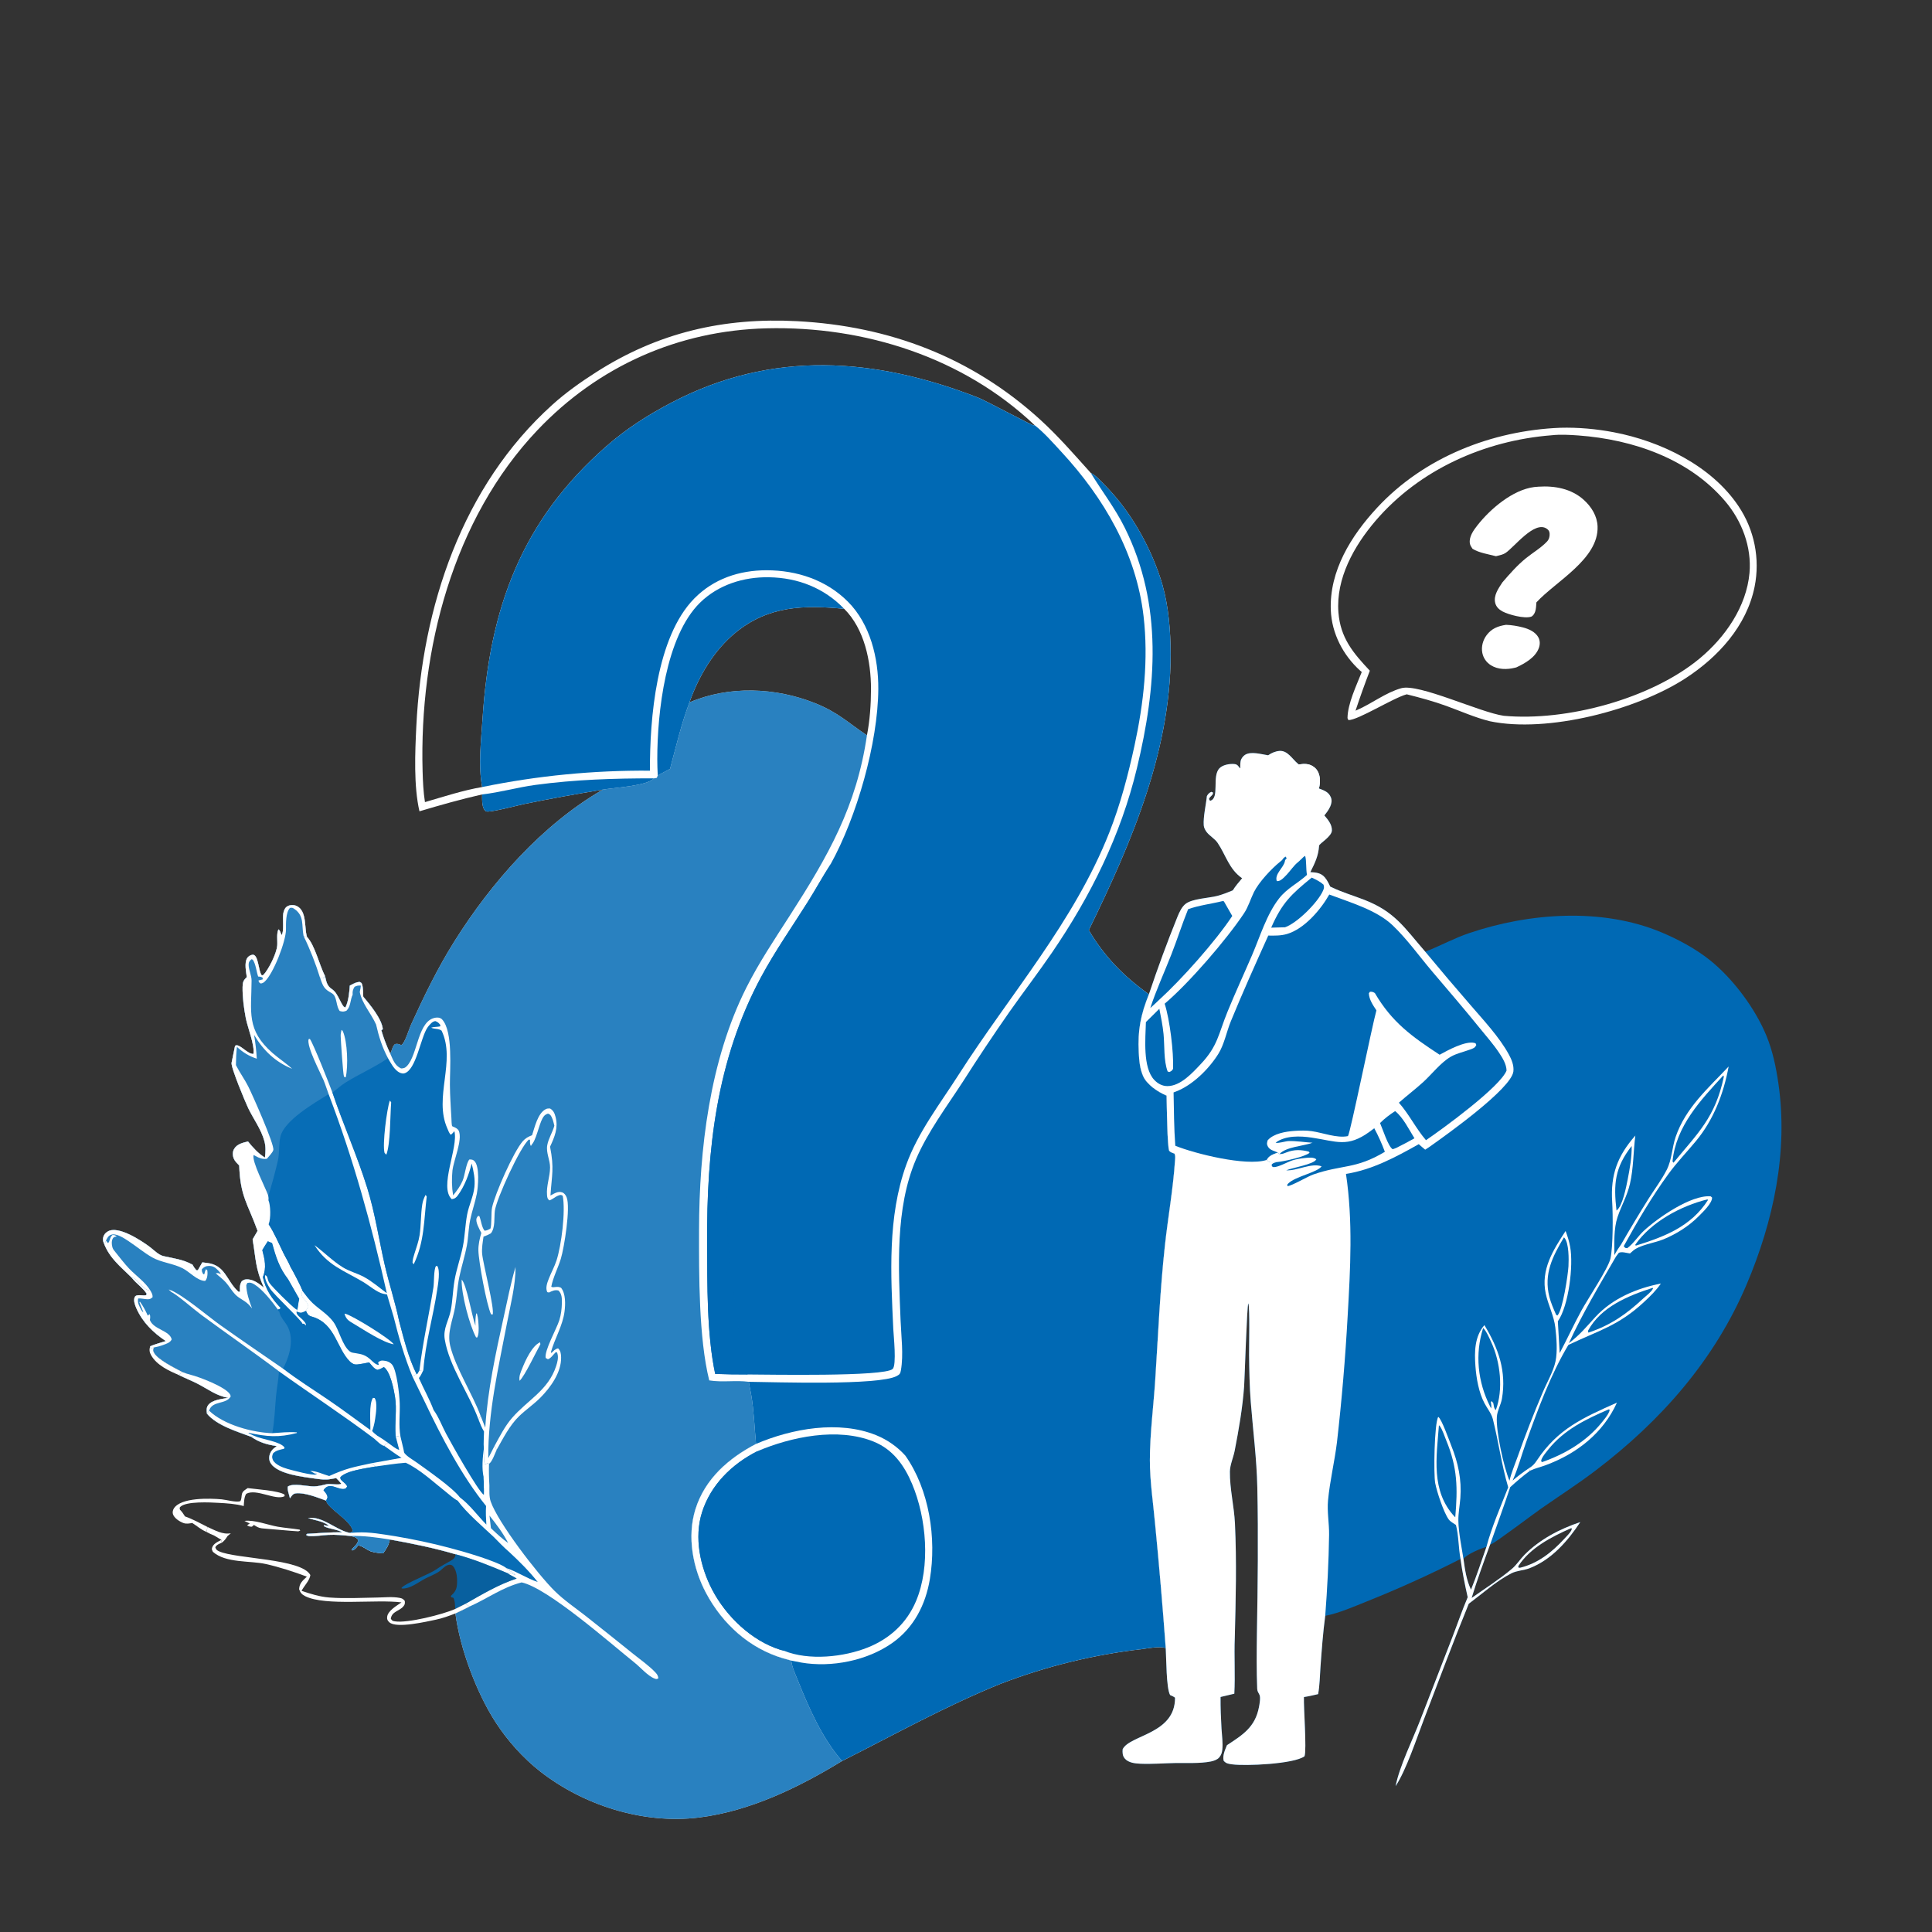 <?xml version="1.0" encoding="utf-8" ?>
<svg xmlns="http://www.w3.org/2000/svg" xmlns:xlink="http://www.w3.org/1999/xlink" width="1024" height="1024">
	<rect width="100%" height="100%" fill="#333333" stroke="none"/>
	<g>
		<path fill="white" d="M222.321 430.007C219.219 416.572 219.982 398.782 220.657 384.997C223.75 321.801 244.782 257.712 292.859 214.437C300.004 208.006 307.78 202.513 315.859 197.339C348.83 176.222 383.628 168.184 422.519 170.233C471.299 172.804 515.018 189.332 551.303 222.397C560.878 231.123 569.448 240.998 578.095 250.625C580.853 251.981 583.159 254.691 585.319 256.863C598.661 270.277 608.749 287.834 614.802 305.714C618.709 317.253 620.066 329.637 620.398 341.774C621.863 395.234 600.101 445.878 577.085 492.994C585.383 507.057 595.668 517.535 608.945 526.978C604.593 537.786 602.942 546.073 603.548 557.717C603.771 561.993 604.111 566.434 605.888 570.391C607.945 574.971 613.751 578.798 618.29 580.704C618.425 584.275 618.633 608.841 619.764 610.057C620.44 610.783 621.549 611.086 622.455 611.441C623.081 612.57 622.869 613.689 622.789 614.923C621.813 629.953 619.068 645.107 617.427 660.1C614.834 683.789 613.845 707.533 612.301 731.297C611.383 745.426 609.475 759.739 609.456 773.899C609.44 785.008 611.203 796.569 612.218 807.642Q615.442 840.556 617.858 873.539C614.82 872.34 608.483 873.668 605.164 874.07Q595.566 875.171 586.056 876.877Q576.547 878.583 567.164 880.887Q557.782 883.191 548.564 886.084Q539.346 888.977 530.329 892.447C501.598 904.062 473.978 919.405 446.314 933.368C423.337 947.424 397.448 959.98 370.46 963.322C341.167 966.949 309.513 957.03 286.325 938.909C277.27 931.834 269.029 922.608 262.776 912.978C252.618 897.335 243.72 873.675 241.38 855.149C243.944 854.017 246.439 852.704 248.949 851.457L246.614 850.096C255.525 845.055 264.056 839.895 273.85 836.664C272.267 835.589 270.488 834.961 268.936 833.803C260.058 830.025 250.911 826.303 241.572 823.834C230.044 820.43 218.397 818.086 206.582 815.952C206.038 819.012 204.799 820.837 203.056 823.309C200.94 823.091 198.53 822.944 196.521 822.217C194.474 821.477 191.874 819.174 189.828 819.097C188.924 820.139 188.109 821.426 186.708 821.759L186.512 821.088C187.338 820.251 188.234 819.412 188.961 818.49C189.738 817.505 189.831 816.969 189.637 815.772C188.272 814.46 187.52 814.488 185.702 814.095C181.823 813.713 177.902 813.314 173.999 813.523C170.686 813.7 167.265 814.337 163.95 814.164C163.238 814.126 162.808 813.936 162.234 813.531L162.74 812.962C169.02 812.582 175.114 812.076 181.42 812.136C178.16 810.359 174.315 810.449 171.601 808.868L171.685 808.388Q173.042 808.592 174.406 808.745C171.147 806.071 167.046 805.99 163.29 804.523C171.144 803.633 177.648 810.621 184.871 812.366C185.013 812.401 185.156 812.428 185.299 812.459L187.075 811.726C186.349 805.939 173.652 799.57 172.859 795.382C168.457 793.769 161.659 791.038 156.961 791.487C155.184 791.657 154.694 792.815 153.665 794.123C153.292 792.156 152.199 789.881 152.549 787.924C155.294 785.886 162.889 787.876 166.413 787.818C168.598 787.782 170.682 787.259 172.787 786.724C174.966 786.171 179.548 787.33 180.87 786.395C180.059 785.303 179.152 784.385 178.192 783.43L175.207 783.953C172.566 784.428 169.995 784.118 167.358 783.736C160.86 782.794 147.577 781.48 143.62 775.77C142.801 774.587 142.482 773.194 142.75 771.777C143.224 769.269 144.66 767.86 146.684 766.468C141.549 765.669 137.461 764.564 133.148 761.537C125.611 758.736 114.828 755.526 109.66 749.228C109.544 747.705 109.301 746.171 110.251 744.846C112.4 741.848 117.653 741.541 120.977 740.856C114.857 739.954 110.147 736.188 104.751 733.429C101.512 731.773 98.095 730.43 94.824 728.811L96.578 727.197C92.754 725.136 83.585 720.728 81.593 716.934C80.921 715.654 81.078 715.464 81.549 714.198C81.111 714.224 80.307 714.586 79.879 714.733L79.574 713.557C82.123 712.416 85.205 711.697 87.879 710.793C81.237 706.373 75.592 700.886 72.294 693.462C71.554 691.796 70.585 689.254 71.412 687.478C72.255 685.668 75.824 686.962 77.504 686.444L77.73 685.651C75.662 682.575 72.423 680.398 70.048 677.514C69.932 677.372 69.818 677.228 69.703 677.086C63.837 671.285 58.071 666.894 55.045 658.924C54.585 657.922 54.411 656.76 54.737 655.679C55.158 654.284 55.886 653.437 57.129 652.698C62.646 649.417 74.796 657.508 79.158 660.711C81.389 662.351 83.947 665.167 86.69 665.771C92.124 666.969 97.165 667.574 102.08 670.32C102.629 671.463 103.274 672.286 104.066 673.262L104.854 673.243Q106.006 671.142 107.228 669.081L109.782 669.397C119.327 670.518 120.078 678.62 125.8 684.084C126.569 684.819 126.154 684.64 127.197 684.636C127.059 682.567 126.993 680.847 128.156 679.037C129.014 678.506 129.306 678.202 130.346 678.109C133.952 677.784 137.309 680.274 139.853 682.499C135.234 672.003 135.716 667.612 133.885 656.889L136.52 652.377C131.245 637.777 127.374 634.284 126.779 617.739C125.758 616.677 124.524 615.551 123.947 614.172C123.262 612.536 123.154 610.593 124.052 609.018C125.587 606.324 128.669 605.696 131.423 604.979C134.229 608.393 136.656 611.165 140.417 613.561C140.786 610.475 140.942 607.747 140.1 604.694C138.382 598.47 134.356 593.125 131.565 587.358C130.215 584.57 122.24 565.613 122.739 563.281L124.579 554.294C126.738 552.656 131.086 558.793 134.307 558.601C135.133 554.162 131.2 544.47 130.27 539.61C129.269 534.374 128.477 528.431 128.57 523.11C128.613 520.628 128.978 519.596 130.805 517.889C130.44 515.056 129.456 510.542 130.923 507.925C131.48 506.933 132.753 506.142 133.858 506.032C137.085 505.713 136.902 515.099 138.8 516.983L139.598 516.736C142.437 513.717 146.586 505.363 146.936 501.146C147.141 498.672 146.472 494.738 147.583 492.582C148.494 493.149 148.806 494.59 149.225 495.58C150.694 494.015 149.649 486.719 150.149 484.073C150.435 482.56 151.056 480.969 152.519 480.237C153.93 479.531 155.942 479.543 157.349 480.246C162.606 482.873 161.316 491.26 162.567 496.023C162.616 496.212 162.671 496.401 162.723 496.589C166.946 501.024 169.19 511.376 172.295 517.388C173.073 520.571 173.226 522.467 176.13 524.401C179.532 526.668 181.176 534.208 183.108 533.912C184.727 530.516 185.127 526.131 185.393 522.395C187.131 521.501 188.763 520.437 190.769 520.458C191.706 521.106 191.637 520.873 192.042 522.077C192.491 524.141 192.503 526.117 192.534 528.216C195.979 532.33 202.412 539.999 202.911 545.506L202.139 546.085C203.325 550.196 204.978 554.587 206.845 558.434C207.82 556.67 207.815 554.892 209.334 553.383C210.835 553.078 211.268 553.385 212.674 553.91C214.537 553.123 216.774 545.454 217.786 543.235C224.718 528.027 231.941 513.113 240.841 498.938C260.399 467.787 287.339 437.083 319.498 418.518C305.467 420.837 291.366 423.35 277.439 426.221C274.885 426.748 258.863 431.014 257.512 430.007C255.989 428.874 255.675 426.509 255.565 424.742C255.489 423.521 255.516 422.286 255.534 421.063C244.243 423.626 233.402 426.702 222.321 430.007ZM459.496 389.732C461.061 381.855 461.634 373.227 461.643 365.222C461.659 350.556 458.214 333.429 447.454 322.706C426.266 320.621 407.414 321.04 390.096 335.114C378.415 344.606 370.396 358.242 365.419 372.293C386.352 363.317 411.072 364.338 431.951 372.682C444.166 377.563 449.217 382.845 459.496 389.732ZM255.561 417.141C253.363 405.729 255.005 392.485 255.757 380.92C259.573 322.253 276.407 275.905 321.437 236.462C332.05 227.166 343.486 219.891 355.942 213.362C409.301 185.393 463.785 189.454 518.408 210.736C522.217 212.22 546.802 225.396 547.688 225.392C547.916 225.391 548.144 225.368 548.372 225.356C510.483 189.356 458.072 172.728 406.29 174.018C359.551 175.183 317.137 194.024 284.912 227.93C239.985 275.2 222.217 344.672 223.981 408.633C224.132 414.129 224.381 419.704 225.236 425.138C235.214 422.225 245.313 418.919 255.561 417.141Z"/>
		<path fill="#0069B4" fill-opacity="0.839" d="M365.419 372.293C386.352 363.317 411.072 364.338 431.951 372.682C444.166 377.563 449.217 382.845 459.496 389.732C453.979 427.502 438.887 453.744 418.538 485.401C410.512 497.887 402.233 510.24 395.556 523.524C376.113 562.202 370.589 609.302 370.511 652.04C370.469 675.494 370.323 709.28 375.913 731.642C382.959 732.778 389.958 731.449 396.887 732.385C397.288 734.583 397.618 736.821 398.103 739.001C399.64 747.79 399.851 756.469 400.718 765.306C386.161 772.901 373.613 783.826 368.58 799.974C364.056 814.49 367.209 831.222 374.259 844.412C382.998 860.762 397.201 873.685 415.163 878.972Q417.274 879.588 419.4 880.148C419.726 883.636 421.584 887.411 422.884 890.662C428.773 905.383 435.777 921.401 446.314 933.368C423.337 947.424 397.448 959.98 370.46 963.322C341.167 966.949 309.513 957.03 286.325 938.909C277.27 931.834 269.029 922.608 262.776 912.978C252.618 897.335 243.72 873.675 241.38 855.149C243.944 854.017 246.439 852.704 248.949 851.457L246.614 850.096C255.525 845.055 264.056 839.895 273.85 836.664C272.267 835.589 270.488 834.961 268.936 833.803C260.058 830.025 250.911 826.303 241.572 823.834C230.044 820.43 218.397 818.086 206.582 815.952C206.038 819.012 204.799 820.837 203.056 823.309C200.94 823.091 198.53 822.944 196.521 822.217C194.474 821.477 191.874 819.174 189.828 819.097C188.924 820.139 188.109 821.426 186.708 821.759L186.512 821.088C187.338 820.251 188.234 819.412 188.961 818.49C189.738 817.505 189.831 816.969 189.637 815.772C188.272 814.46 187.52 814.488 185.702 814.095C181.823 813.713 177.902 813.314 173.999 813.523C170.686 813.7 167.265 814.337 163.95 814.164C163.238 814.126 162.808 813.936 162.234 813.531L162.74 812.962C169.02 812.582 175.114 812.076 181.42 812.136C178.16 810.359 174.315 810.449 171.601 808.868L171.685 808.388Q173.042 808.592 174.406 808.745C171.147 806.071 167.046 805.99 163.29 804.523C171.144 803.633 177.648 810.621 184.871 812.366C185.013 812.401 185.156 812.428 185.299 812.459L187.075 811.726C186.349 805.939 173.652 799.57 172.859 795.382C168.457 793.769 161.659 791.038 156.961 791.487C155.184 791.657 154.694 792.815 153.665 794.123C153.292 792.156 152.199 789.881 152.549 787.924C155.294 785.886 162.889 787.876 166.413 787.818C168.598 787.782 170.682 787.259 172.787 786.724C174.966 786.171 179.548 787.33 180.87 786.395C180.059 785.303 179.152 784.385 178.192 783.43L175.207 783.953C172.566 784.428 169.995 784.118 167.358 783.736C160.86 782.794 147.577 781.48 143.62 775.77C142.801 774.587 142.482 773.194 142.75 771.777C143.224 769.269 144.66 767.86 146.684 766.468C141.549 765.669 137.461 764.564 133.148 761.537C125.611 758.736 114.828 755.526 109.66 749.228C109.544 747.705 109.301 746.171 110.251 744.846C112.4 741.848 117.653 741.541 120.977 740.856C114.857 739.954 110.147 736.188 104.751 733.429C101.512 731.773 98.095 730.43 94.824 728.811L96.578 727.197C92.754 725.136 83.585 720.728 81.593 716.934C80.921 715.654 81.078 715.464 81.549 714.198C81.111 714.224 80.307 714.586 79.879 714.733L79.574 713.557C82.123 712.416 85.205 711.697 87.879 710.793C81.237 706.373 75.592 700.886 72.294 693.462C71.554 691.796 70.585 689.254 71.412 687.478C72.255 685.668 75.824 686.962 77.504 686.444L77.73 685.651C75.662 682.575 72.423 680.398 70.048 677.514C69.932 677.372 69.818 677.228 69.703 677.086C63.837 671.285 58.071 666.894 55.045 658.924C54.585 657.922 54.411 656.76 54.737 655.679C55.158 654.284 55.886 653.437 57.129 652.698C62.646 649.417 74.796 657.508 79.158 660.711C81.389 662.351 83.947 665.167 86.69 665.771C92.124 666.969 97.165 667.574 102.08 670.32C102.629 671.463 103.274 672.286 104.066 673.262L104.854 673.243Q106.006 671.142 107.228 669.081L109.782 669.397C119.327 670.518 120.078 678.62 125.8 684.084C126.569 684.819 126.154 684.64 127.197 684.636C127.059 682.567 126.993 680.847 128.156 679.037C129.014 678.506 129.306 678.202 130.346 678.109C133.952 677.784 137.309 680.274 139.853 682.499C135.234 672.003 135.716 667.612 133.885 656.889L136.52 652.377C131.245 637.777 127.374 634.284 126.779 617.739C125.758 616.677 124.524 615.551 123.947 614.172C123.262 612.536 123.154 610.593 124.052 609.018C125.587 606.324 128.669 605.696 131.423 604.979C134.229 608.393 136.656 611.165 140.417 613.561C140.786 610.475 140.942 607.747 140.1 604.694C138.382 598.47 134.356 593.125 131.565 587.358C130.215 584.57 122.24 565.613 122.739 563.281L124.579 554.294C126.738 552.656 131.086 558.793 134.307 558.601C135.133 554.162 131.2 544.47 130.27 539.61C129.269 534.374 128.477 528.431 128.57 523.11C128.613 520.628 128.978 519.596 130.805 517.889C130.44 515.056 129.456 510.542 130.923 507.925C131.48 506.933 132.753 506.142 133.858 506.032C137.085 505.713 136.902 515.099 138.8 516.983L139.598 516.736C142.437 513.717 146.586 505.363 146.936 501.146C147.141 498.672 146.472 494.738 147.583 492.582C148.494 493.149 148.806 494.59 149.225 495.58C150.694 494.015 149.649 486.719 150.149 484.073C150.435 482.56 151.056 480.969 152.519 480.237C153.93 479.531 155.942 479.543 157.349 480.246C162.606 482.873 161.316 491.26 162.567 496.023C162.616 496.212 162.671 496.401 162.723 496.589C166.946 501.024 169.19 511.376 172.295 517.388C173.073 520.571 173.226 522.467 176.13 524.401C179.532 526.668 181.176 534.208 183.108 533.912C184.727 530.516 185.127 526.131 185.393 522.395C187.131 521.501 188.763 520.437 190.769 520.458C191.706 521.106 191.637 520.873 192.042 522.077C192.491 524.141 192.503 526.117 192.534 528.216C195.979 532.33 202.412 539.999 202.911 545.506L202.139 546.085C203.325 550.196 204.978 554.587 206.845 558.434C207.82 556.67 207.815 554.892 209.334 553.383C210.835 553.078 211.268 553.385 212.674 553.91C214.537 553.123 216.774 545.454 217.786 543.235C224.718 528.027 231.941 513.113 240.841 498.938C260.399 467.787 287.339 437.083 319.498 418.518C325.51 417.446 342.879 416.654 346.607 412.541C347.109 412.516 347.659 412.358 348.154 412.259L348.619 410.996L355.141 407.539C358.263 395.865 361.147 383.598 365.419 372.293Z"/>
		<path fill="#0069B4" fill-opacity="0.839" d="M174.171 579.917C173.23 577.457 172.498 574.925 171.473 572.494C169.807 568.538 162.349 554.555 163.579 550.72L164.237 550.637C166.079 553.12 174.685 574.889 176.196 579.079C181.929 596.038 189.323 612.532 194.637 629.602C198.741 642.784 200.759 656.562 203.822 670.011C206.122 680.114 209.432 690.043 211.538 700.167C214.053 709.604 216.416 719.531 220.783 728.306L218.612 729.569L225.159 743.043C233.944 761.511 244.74 782.25 257.632 798.186C257.422 801.581 257.564 804.693 257.786 808.078C253.082 803.307 249.106 797.663 243.716 793.625C239.921 788.525 226.541 779.265 221.115 775.342C219.157 773.926 215.718 772.027 214.304 770.099C214.084 769.798 213.945 768.527 213.847 768.1L212.277 761.51L209.689 761.075C209.098 754.107 210.488 746.944 209.331 740.116C208.656 736.135 206.89 726.996 203.448 724.577C202.292 725.259 201.402 725.721 200.086 726.066C198.282 725.606 196.864 723.468 195.663 722.11C193.636 722.489 191.557 722.958 189.509 723.174C187.671 723.368 186.936 722.86 185.534 721.729C178.415 714.731 177.841 701.737 165.71 697.963C165.639 697.941 164.699 697.674 164.597 697.629C163.016 696.923 162.899 696.223 162.162 694.773C162.537 693.818 162.32 694.044 162.95 693.436C163.079 693.311 163.218 693.199 163.353 693.081C163.386 690.894 162.057 689.732 160.73 688.111C160.514 687.807 160.141 687.309 159.997 686.981C159.499 685.855 159.879 685.219 160.223 684.114C159.36 681.825 155.139 673.614 153.842 671.538C152.852 669.059 151.382 666.779 150.199 664.384C147.631 659.183 145.455 653.828 142.28 648.951C142.343 648.825 142.418 648.704 142.469 648.573C143.534 645.825 143.46 638.781 142.267 636.15C142.379 635.23 142.291 634.498 142.139 633.586C143.006 632.433 147.176 616.266 147.538 613.847C148.095 610.123 147.769 606.059 148.636 602.423C150.708 593.734 166.75 584.578 174.171 579.917Z"/>
		<path fill="white" d="M174.171 579.917C173.23 577.457 172.498 574.925 171.473 572.494C169.807 568.538 162.349 554.555 163.579 550.72L164.237 550.637C166.079 553.12 174.685 574.889 176.196 579.079C181.929 596.038 189.323 612.532 194.637 629.602C198.741 642.784 200.759 656.562 203.822 670.011C206.122 680.114 209.432 690.043 211.538 700.167C214.053 709.604 216.416 719.531 220.783 728.306L218.612 729.569C214.324 719.201 211.35 708.787 208.626 697.915L205.12 686.081C204.979 686.061 204.838 686.045 204.698 686.02C204.465 685.979 204.235 685.928 204.003 685.884C203.692 685.825 203.378 685.78 203.069 685.71C199.772 684.97 195.434 681.22 192.496 679.471C182.094 673.276 173.646 670.781 166.679 659.96C171.772 663.677 176.257 668.328 181.622 671.661C185.095 673.82 189.151 674.817 192.755 676.723C197.087 679.016 201.061 682.52 205.026 685.417C196.963 649.412 187.337 614.42 174.171 579.917Z"/>
		<path fill="white" d="M160.223 684.114C161.945 686.359 163.649 688.745 165.717 690.682C169.308 694.043 173.733 696.595 176.674 700.608C179.843 704.932 181.27 713.013 185.438 716.314C186.293 716.991 187.488 717.055 188.53 717.218C191.944 717.726 193.779 718.275 196.359 720.571C197.631 721.704 199.077 723.361 200.831 723.468L200.401 722.123C201.291 721.321 201.804 721.079 203.039 721.141C204.862 721.233 206.691 721.879 207.857 723.317C210.311 726.343 211.731 739.445 211.866 743.733C212.056 749.724 211.209 755.551 212.277 761.51L209.689 761.075C209.098 754.107 210.488 746.944 209.331 740.116C208.656 736.135 206.89 726.996 203.448 724.577C202.292 725.259 201.402 725.721 200.086 726.066C198.282 725.606 196.864 723.468 195.663 722.11C193.636 722.489 191.557 722.958 189.509 723.174C187.671 723.368 186.936 722.86 185.534 721.729C178.415 714.731 177.841 701.737 165.71 697.963C165.639 697.941 164.699 697.674 164.597 697.629C163.016 696.923 162.899 696.223 162.162 694.773C162.537 693.818 162.32 694.044 162.95 693.436C163.079 693.311 163.218 693.199 163.353 693.081C163.386 690.894 162.057 689.732 160.73 688.111C160.514 687.807 160.141 687.309 159.997 686.981C159.499 685.855 159.879 685.219 160.223 684.114Z"/>
		<path fill="white" d="M182.609 696.271C182.767 696.295 182.929 696.305 183.085 696.344C186.804 697.258 206.632 709.461 208.706 712.517C202.787 711.499 192.895 704.834 187.45 701.612C184.906 700.106 183.392 699.294 182.609 696.271Z"/>
		<path fill="white" d="M130.805 517.889C130.44 515.056 129.456 510.542 130.923 507.925C131.48 506.933 132.753 506.142 133.858 506.032C137.085 505.713 136.902 515.099 138.8 516.983L139.598 516.736C142.437 513.717 146.586 505.363 146.936 501.146C147.141 498.672 146.472 494.738 147.583 492.582C148.494 493.149 148.806 494.59 149.225 495.58C150.694 494.015 149.649 486.719 150.149 484.073C150.435 482.56 151.056 480.969 152.519 480.237C153.93 479.531 155.942 479.543 157.349 480.246C162.606 482.873 161.316 491.26 162.567 496.023C162.616 496.212 162.671 496.401 162.723 496.589L160.937 496.174C160.905 496.012 160.87 495.851 160.839 495.689C159.818 490.388 161.331 485.455 156.087 481.801C155.03 481.064 154.819 481.017 153.65 481.237C151.416 483.699 151.568 489.39 151.574 492.61C151.588 498.908 144.872 516.157 140.263 520.302C139.545 520.948 139.111 521.127 138.188 521.295C137.34 520.636 137.233 520.799 137.005 519.68L139.229 519.097L139.207 518.232C138.375 517.664 137.813 517.646 136.822 517.591C135.884 514.863 135.583 510.971 133.982 508.646L133.264 508.418C132.24 509.379 131.75 509.904 131.781 511.434C131.838 514.285 133.35 516.868 133.339 519.758C133.27 536.352 130.342 545.805 144.538 558.197C147.851 561.089 151.629 563.502 154.841 566.49C145.912 562.878 139.553 556.724 134.664 548.522Q135.761 554.784 136.103 561.133C131.829 559.716 128.933 557.875 125.578 554.902C125.205 558.125 125.076 561.271 125.048 564.515L125.305 565.023C127.206 568.722 129.668 572.07 131.546 575.784C133.754 580.152 145.514 606.596 144.866 609.499C144.561 610.867 142.333 613.064 141.415 614.198C139.199 614.472 137.373 613.82 135.504 612.732C135.156 612.529 134.791 612.355 134.434 612.169C133.304 615.458 140.669 629.408 142.139 633.586C142.291 634.498 142.379 635.23 142.267 636.15C143.46 638.781 143.534 645.825 142.469 648.573C142.418 648.704 142.343 648.825 142.28 648.951C145.455 653.828 147.631 659.183 150.199 664.384C151.382 666.779 152.852 669.059 153.842 671.538C155.139 673.614 159.36 681.825 160.223 684.114C159.879 685.219 159.499 685.855 159.997 686.981C160.141 687.309 160.514 687.807 160.73 688.111C162.057 689.732 163.386 690.894 163.353 693.081C163.218 693.199 163.079 693.311 162.95 693.436C162.32 694.044 162.537 693.818 162.162 694.773C161.95 694.876 161.739 694.983 161.525 695.083C159.471 696.041 159.207 695.859 157.203 695.131L157.471 694.304C157.791 693.409 157.775 693.64 157.862 692.897C158.043 691.355 158.281 689.903 158.619 688.385L152.742 678.029C148.022 671.922 146.27 666.192 144.236 658.884L141.947 657.907C140.957 659.448 139.922 660.975 139.028 662.574C140.31 667.509 141.375 671.937 139.31 676.87C140.845 683.635 144.051 688.273 148.76 693.252C147.897 694.089 148.401 693.823 147.261 694.073C144.285 689.925 139.215 683.478 134.916 680.817C133.566 679.982 132.644 679.607 131.094 679.99L130.537 681.157C130.562 684.921 132.192 689.977 133.612 693.511L133.216 693.031C132.999 692.774 132.773 692.525 132.561 692.265C130.185 689.351 127.043 688.577 124.645 686.058C122.816 684.136 121.493 681.72 119.734 679.733C118.208 678.008 116.075 676.464 114.358 674.874C115.725 674.633 115.81 674.745 117.071 675.369C116.666 674.452 116.29 674.04 115.598 673.317C114.069 671.717 112.836 670.911 110.546 670.975C108.922 671.02 108.074 671.588 106.991 672.727C106.923 673.98 107.115 674.203 107.725 675.323L108.272 675.402C108.495 674.422 108.719 673.587 109.16 672.683L109.877 673.283C109.943 673.936 110.021 674.585 109.975 675.242C109.883 676.565 109.704 677.984 108.706 678.925C104.521 678.823 100.518 674.125 96.857 672.247C91.817 669.66 85.56 669.17 80.815 666.522C76.412 664.064 72.287 660.556 68.042 657.768C65.83 656.315 61.726 653.538 58.954 654.431C57.397 654.933 56.845 656.197 56.163 657.538C55.785 658.752 56.155 658.288 55.045 658.924C54.585 657.922 54.411 656.76 54.737 655.679C55.158 654.284 55.886 653.437 57.129 652.698C62.646 649.417 74.796 657.508 79.158 660.711C81.389 662.351 83.947 665.167 86.69 665.771C92.124 666.969 97.165 667.574 102.08 670.32C102.629 671.463 103.274 672.286 104.066 673.262L104.854 673.243Q106.006 671.142 107.228 669.081L109.782 669.397C119.327 670.518 120.078 678.62 125.8 684.084C126.569 684.819 126.154 684.64 127.197 684.636C127.059 682.567 126.993 680.847 128.156 679.037C129.014 678.506 129.306 678.202 130.346 678.109C133.952 677.784 137.309 680.274 139.853 682.499C135.234 672.003 135.716 667.612 133.885 656.889L136.52 652.377C131.245 637.777 127.374 634.284 126.779 617.739C125.758 616.677 124.524 615.551 123.947 614.172C123.262 612.536 123.154 610.593 124.052 609.018C125.587 606.324 128.669 605.696 131.423 604.979C134.229 608.393 136.656 611.165 140.417 613.561C140.786 610.475 140.942 607.747 140.1 604.694C138.382 598.47 134.356 593.125 131.565 587.358C130.215 584.57 122.24 565.613 122.739 563.281L124.579 554.294C126.738 552.656 131.086 558.793 134.307 558.601C135.133 554.162 131.2 544.47 130.27 539.61C129.269 534.374 128.477 528.431 128.57 523.11C128.613 520.628 128.978 519.596 130.805 517.889Z"/>
		<path fill="white" d="M128.835 616.86C130.962 620.661 131.677 625.689 132.892 629.888C134.866 636.714 138.319 643.079 142.28 648.951C145.455 653.828 147.631 659.183 150.199 664.384C151.382 666.779 152.852 669.059 153.842 671.538C155.139 673.614 159.36 681.825 160.223 684.114C159.879 685.219 159.499 685.855 159.997 686.981C160.141 687.309 160.514 687.807 160.73 688.111C162.057 689.732 163.386 690.894 163.353 693.081C163.218 693.199 163.079 693.311 162.95 693.436C162.32 694.044 162.537 693.818 162.162 694.773C161.95 694.876 161.739 694.983 161.525 695.083C159.471 696.041 159.207 695.859 157.203 695.131L157.471 694.304C157.791 693.409 157.775 693.64 157.862 692.897C158.043 691.355 158.281 689.903 158.619 688.385L152.742 678.029C148.022 671.922 146.27 666.192 144.236 658.884L144.634 658.127C143.632 652.054 136.234 643.36 133.677 636.998C131.613 631.865 130.914 623.611 128.554 619.428C128.013 618.933 128.292 619.271 127.896 618.289L128.835 616.86Z"/>
		<path fill="white" d="M162.723 496.589C166.946 501.024 169.19 511.376 172.295 517.388L171.463 518.498C170.533 518.61 170.587 518.68 169.639 518.284C167.344 510.83 164.356 503.185 160.937 496.174L162.723 496.589Z"/>
		<path fill="white" d="M181.04 545.832C181.352 546.103 181.56 546.238 181.746 546.66C184.155 552.134 184.627 565.204 183.227 571.018C182.621 570.842 182.558 570.972 182.289 570.481C181.863 569.703 180.599 551.333 180.564 548.992C180.548 547.886 180.776 546.898 181.04 545.832Z"/>
		<path fill="#0069B4" fill-opacity="0.839" d="M147.862 726.831C164.647 738.84 181.862 750.095 198.367 762.513C199.657 763.599 202.07 766.195 203.712 766.365C206.722 768.496 209.703 770.725 212.826 772.684L196.439 775.637C197.486 776.073 198.368 776.295 199.033 777.266C193.998 778.265 183.884 779.336 180.415 782.896C180.417 784.068 180.475 784.036 181.335 784.894C182.325 785.88 183.579 786.529 183.99 787.88C183.597 788.429 183.446 788.939 182.736 789.101C179.113 789.929 174.988 785.263 171.804 789.359C171.681 789.518 171.584 789.696 171.474 789.864L171.866 790.349C172.755 791.463 173.508 792.22 173.591 793.709L172.859 795.382C168.457 793.769 161.659 791.038 156.961 791.487C155.184 791.657 154.694 792.815 153.665 794.123C153.292 792.156 152.199 789.881 152.549 787.924C155.294 785.886 162.889 787.876 166.413 787.818C168.598 787.782 170.682 787.259 172.787 786.724C174.966 786.171 179.548 787.33 180.87 786.395C180.059 785.303 179.152 784.385 178.192 783.43L175.207 783.953C172.566 784.428 169.995 784.118 167.358 783.736C160.86 782.794 147.577 781.48 143.62 775.77C142.801 774.587 142.482 773.194 142.75 771.777C143.224 769.269 144.66 767.86 146.684 766.468C141.549 765.669 137.461 764.564 133.148 761.537C125.611 758.736 114.828 755.526 109.66 749.228L110.845 747.682C118.621 755.176 133.752 759.268 144.312 759.614C145.542 753.103 145.699 746.664 146.293 740.09C146.697 735.634 147.601 731.333 147.862 726.831Z"/>
		<path fill="white" d="M134.242 760.784L134.939 761.111C138.809 762.906 148.665 763.976 150.831 767.242L150.553 767.86C148.412 768.414 146.24 768.687 144.682 770.369C144.242 771.726 144.024 772.206 144.563 773.618C145.561 776.238 150.007 777.903 152.423 778.574C155.081 779.312 165.589 782.193 167.756 781.493L167.468 780.499L167.424 781.203L167.762 781.523L167.777 781.509C166.68 780.966 165.671 780.289 164.605 779.735C164.488 779.674 164.353 779.652 164.227 779.611C167.813 779.61 171.07 781.383 174.484 782.325C183.392 778.316 187.003 777.653 196.439 775.637C197.486 776.073 198.368 776.295 199.033 777.266C193.998 778.265 183.884 779.336 180.415 782.896C180.417 784.068 180.475 784.036 181.335 784.894C182.325 785.88 183.579 786.529 183.99 787.88C183.597 788.429 183.446 788.939 182.736 789.101C179.113 789.929 174.988 785.263 171.804 789.359C171.681 789.518 171.584 789.696 171.474 789.864L171.866 790.349C172.755 791.463 173.508 792.22 173.591 793.709L172.859 795.382C168.457 793.769 161.659 791.038 156.961 791.487C155.184 791.657 154.694 792.815 153.665 794.123C153.292 792.156 152.199 789.881 152.549 787.924C155.294 785.886 162.889 787.876 166.413 787.818C168.598 787.782 170.682 787.259 172.787 786.724C174.966 786.171 179.548 787.33 180.87 786.395C180.059 785.303 179.152 784.385 178.192 783.43L175.207 783.953C172.566 784.428 169.995 784.118 167.358 783.736C160.86 782.794 147.577 781.48 143.62 775.77C142.801 774.587 142.482 773.194 142.75 771.777C143.224 769.269 144.66 767.86 146.684 766.468C141.549 765.669 137.461 764.564 133.148 761.537L134.242 760.784Z"/>
		<path fill="white" d="M110.845 747.682C118.621 755.176 133.752 759.268 144.312 759.614C148.672 759.329 152.918 758.834 157.289 759.173L157.386 759.505C147.682 762.066 141.396 761.446 131.82 759.432L131.753 759.677L134.242 760.784L133.148 761.537C125.611 758.736 114.828 755.526 109.66 749.228L110.845 747.682Z"/>
		<path fill="#0069B4" fill-opacity="0.839" d="M141.947 657.907L144.236 658.884C146.27 666.192 148.022 671.922 152.742 678.029L158.619 688.385C158.281 689.903 158.043 691.355 157.862 692.897C157.775 693.64 157.791 693.409 157.471 694.304L157.203 695.131C159.207 695.859 159.471 696.041 161.525 695.083C161.739 694.983 161.95 694.876 162.162 694.773C162.899 696.223 163.016 696.923 164.597 697.629C164.699 697.674 165.639 697.941 165.71 697.963C177.841 701.737 178.415 714.731 185.534 721.729C186.936 722.86 187.671 723.368 189.509 723.174C191.557 722.958 193.636 722.489 195.663 722.11C196.864 723.468 198.282 725.606 200.086 726.066C201.402 725.721 202.292 725.259 203.448 724.577C206.89 726.996 208.656 736.135 209.331 740.116C210.488 746.944 209.098 754.107 209.689 761.075L211.613 768.464C209.844 768.116 207.316 765.889 205.754 764.799C203.87 763.391 201.974 762.155 199.955 760.951C198.931 760.171 198.095 759.47 197.241 758.493C198.009 756.396 198.486 754.324 198.806 752.121C199.207 749.369 200.203 743.257 198.523 740.974L197.67 740.912C195.466 744.304 196.438 753.784 196.309 757.976C188.882 752.597 181.569 747.102 173.982 741.942C165.905 736.448 157.625 731.289 149.881 725.319C150.225 724.841 150.543 724.391 150.8 723.858C153.904 717.414 155.938 708.863 152.047 702.363C150.838 700.344 148.842 698.286 148.226 696.004C148.147 695.713 148.083 695.418 148.012 695.125L147.464 694.746L147.261 694.073C148.401 693.823 147.897 694.089 148.76 693.252C144.051 688.273 140.845 683.635 139.31 676.87C141.375 671.937 140.31 667.509 139.028 662.574C139.922 660.975 140.957 659.448 141.947 657.907Z"/>
		<path fill="white" d="M157.203 695.131C157.197 695.353 157.161 695.575 157.185 695.796C157.326 697.093 159.525 698.558 160.381 699.469C161.235 700.379 162.229 701.271 162.16 702.533L161.069 701.529L160.378 701.71C160.192 700.123 145.263 686.346 143.12 682.954C142.035 681.237 140.102 677.973 140.538 675.954L140.823 675.959C141.382 676.357 141.538 676.562 141.723 677.228C141.991 678.194 142.2 679.14 142.785 679.976C144.515 682.45 154.483 692.275 156.737 693.82C156.979 693.985 157.227 694.143 157.471 694.304L157.203 695.131Z"/>
		<path fill="white" d="M147.862 726.831C134.26 716.545 120.179 706.893 106.471 696.745C102.363 693.704 94.046 686.307 90.344 684.497C90.225 684.439 90.1 684.398 89.977 684.348L90.745 684.535L89.446 683.579L89.729 683.527C96.428 685.841 110.208 697.681 116.779 702.355C127.708 710.128 138.842 717.699 149.881 725.319C157.625 731.289 165.905 736.448 173.982 741.942C181.569 747.102 188.882 752.597 196.309 757.976C196.438 753.784 195.466 744.304 197.67 740.912L198.523 740.974C200.203 743.257 199.207 749.369 198.806 752.121C198.486 754.324 198.009 756.396 197.241 758.493C198.095 759.47 198.931 760.171 199.955 760.951C201.974 762.155 203.87 763.391 205.754 764.799C204.591 765.316 204.275 765.166 203.712 766.365C202.07 766.195 199.657 763.599 198.367 762.513C181.862 750.095 164.647 738.84 147.862 726.831Z"/>
		<path fill="white" d="M69.703 677.086C73.637 677.986 75.493 683.861 79.735 684.068C80.432 685.398 80.921 686.003 80.882 687.524C79.982 688.379 79.364 688.668 78.077 688.628C76.428 688.577 74.909 688.098 73.24 688.216C72.667 690.36 73.888 692.482 74.941 694.35C75.405 695.175 75.243 694.912 75.982 695.61C75.384 693.784 74.532 692.082 73.91 690.286L74.136 689.857C75.853 692.24 77.15 694.626 78.318 697.318L79.286 696.489C79.807 697.555 79.583 698.534 79.453 699.666C81.422 704.736 89.827 705.091 91.005 709.881C90.192 711.677 88.19 712.213 86.455 712.87C84.836 713.482 83.254 713.886 81.549 714.198C81.111 714.224 80.307 714.586 79.879 714.733L79.574 713.557C82.123 712.416 85.205 711.697 87.879 710.793C81.237 706.373 75.592 700.886 72.294 693.462C71.554 691.796 70.585 689.254 71.412 687.478C72.255 685.668 75.824 686.962 77.504 686.444L77.73 685.651C75.662 682.575 72.423 680.398 70.048 677.514C69.932 677.372 69.818 677.228 69.703 677.086Z"/>
		<path fill="white" d="M96.578 727.197C98.081 727.793 99.519 728.291 101.089 728.68C105.704 729.826 119.412 735.06 121.86 738.939C122.143 739.388 122.171 739.681 122.274 740.159C119.817 744.549 112.423 742.24 110.845 747.682L109.66 749.228C109.544 747.705 109.301 746.171 110.251 744.846C112.4 741.848 117.653 741.541 120.977 740.856C114.857 739.954 110.147 736.188 104.751 733.429C101.512 731.773 98.095 730.43 94.824 728.811L96.578 727.197Z"/>
		<path fill="white" d="M56.163 657.538L57.229 658.883C57.871 658.286 57.906 657.857 58.195 657.036C58.554 656.016 58.768 655.339 59.58 654.589C60.782 654.57 60.901 654.654 61.926 655.3C61.114 655.538 60.358 655.516 59.877 656.276C59.017 657.634 59.146 659.666 59.595 661.158C59.887 662.13 60.486 662.797 61.105 663.562C63.491 666.508 65.788 669.581 68.399 672.333C72.029 676.159 77.051 679.539 79.735 684.068C75.493 683.861 73.637 677.986 69.703 677.086C63.837 671.285 58.071 666.894 55.045 658.924C56.155 658.288 55.785 658.752 56.163 657.538Z"/>
		<path fill="#0069B4" fill-opacity="0.839" d="M172.295 517.388C173.073 520.571 173.226 522.467 176.13 524.401C179.532 526.668 181.176 534.208 183.108 533.912C184.727 530.516 185.127 526.131 185.393 522.395C187.131 521.501 188.763 520.437 190.769 520.458C191.706 521.106 191.637 520.873 192.042 522.077C192.491 524.141 192.503 526.117 192.534 528.216C195.979 532.33 202.412 539.999 202.911 545.506L202.139 546.085C203.325 550.196 204.978 554.587 206.845 558.434C208.306 561.577 209.219 564.775 212.581 566.284C213.972 566.217 214.557 566.117 215.574 565.105C221.606 559.103 221.261 540.194 231.346 539.33C232.432 539.237 233.568 539.485 234.33 540.305C240.231 546.655 238.4 567.05 238.477 574.97C238.536 580.958 238.927 586.951 239.277 592.926C239.305 593.413 239.378 596.644 239.69 596.901C239.953 597.116 240.31 597.179 240.618 597.322C241.655 597.803 242.771 598.357 243.223 599.463C245.189 604.272 240.489 614.911 239.845 620.259Q239.476 623.578 239.555 626.916Q239.633 630.254 240.158 633.551C242.166 631.117 243.913 628.757 245.172 625.825C246.403 622.959 247.032 616.412 248.777 614.529C249.989 614.561 250.62 614.501 251.533 615.466C254.318 618.408 253.462 628.99 252.712 632.813C251.801 637.459 250.164 641.95 249.213 646.587C248.305 651.013 248.3 655.571 247.48 660.029C246.425 665.757 244.586 671.314 243.423 677.019C242.361 682.229 242.147 687.548 241.237 692.773C240.021 699.752 236.881 706.161 238.653 713.412C241.521 725.144 250.434 738.777 254.731 750.397L253.632 752.408C254.487 754.612 255.319 756.7 256.549 758.734C256.499 761.701 256.216 764.868 256.449 767.815C255.837 772.206 255.292 778.56 256.349 782.868L256.5 788.721C256.54 789.933 256.535 791.121 256.484 792.333C253.487 790.578 239.042 764.809 236.453 759.943C234.293 755.886 232.493 751.001 229.794 747.322C227.668 741.608 224.473 736.014 222.01 730.393C223.039 729.191 223.688 727.58 224.391 726.168L222.304 726.377L221.283 728.171L220.783 728.306C216.416 719.531 214.053 709.604 211.538 700.167C209.432 690.043 206.122 680.114 203.822 670.011C200.759 656.562 198.741 642.784 194.637 629.602C189.323 612.532 181.929 596.038 176.196 579.079C178.49 577.342 180.548 575.42 182.994 573.876C190.383 569.211 198.369 565.845 205.637 560.866C202.591 555.167 200.737 549.319 199.327 543.046C196.731 537.156 191.89 532.029 190.663 525.769C190.966 524.661 191.093 523.538 191.256 522.403C189.844 522.302 189.203 522.404 187.934 523.035C186.972 524.563 186.832 525.447 186.92 527.218C185.536 530.084 186.037 533.362 183.637 535.718C182.132 536.326 181.587 536.241 180.077 535.886C178.157 533.434 178.652 529.335 176.767 527.17C176.311 526.646 175.137 526.002 174.52 525.64C171.33 523.768 170.859 521.572 169.639 518.284C170.587 518.68 170.533 518.61 171.463 518.498L172.295 517.388Z"/>
		<path fill="white" d="M172.295 517.388C173.073 520.571 173.226 522.467 176.13 524.401C179.532 526.668 181.176 534.208 183.108 533.912C184.727 530.516 185.127 526.131 185.393 522.395C187.131 521.501 188.763 520.437 190.769 520.458C191.706 521.106 191.637 520.873 192.042 522.077C192.491 524.141 192.503 526.117 192.534 528.216C195.979 532.33 202.412 539.999 202.911 545.506L202.139 546.085C203.325 550.196 204.978 554.587 206.845 558.434C208.306 561.577 209.219 564.775 212.581 566.284C213.972 566.217 214.557 566.117 215.574 565.105C221.606 559.103 221.261 540.194 231.346 539.33C232.432 539.237 233.568 539.485 234.33 540.305C240.231 546.655 238.4 567.05 238.477 574.97C238.536 580.958 238.927 586.951 239.277 592.926C239.305 593.413 239.378 596.644 239.69 596.901C239.953 597.116 240.31 597.179 240.618 597.322C241.655 597.803 242.771 598.357 243.223 599.463C245.189 604.272 240.489 614.911 239.845 620.259Q239.476 623.578 239.555 626.916Q239.633 630.254 240.158 633.551C242.166 631.117 243.913 628.757 245.172 625.825C246.403 622.959 247.032 616.412 248.777 614.529C249.989 614.561 250.62 614.501 251.533 615.466C254.318 618.408 253.462 628.99 252.712 632.813C251.801 637.459 250.164 641.95 249.213 646.587C248.305 651.013 248.3 655.571 247.48 660.029C246.425 665.757 244.586 671.314 243.423 677.019C242.361 682.229 242.147 687.548 241.237 692.773C240.021 699.752 236.881 706.161 238.653 713.412C241.521 725.144 250.434 738.777 254.731 750.397L253.632 752.408C248.67 738.8 238.013 724.104 235.717 709.816C234.797 704.091 237.887 699.853 238.926 694.457C239.924 689.272 240.008 683.895 240.898 678.682C241.945 672.55 244.153 666.644 245.353 660.542C246.445 654.994 246.549 649.272 247.598 643.717C248.535 638.761 250.917 634.221 251.443 629.156C251.895 624.799 251.046 620.867 249.999 616.674C248.575 622.453 246.263 628.56 242.768 633.434C241.82 634.755 241.047 635.374 239.444 635.589C232.515 629.134 243.075 608.095 240.833 599.558C240.267 600.279 239.705 600.847 239.009 601.442C238.181 601.029 237.495 598.974 237.093 598.076C229.735 581.639 241.814 562.469 234.059 546.282C232.472 545.112 230.88 545.503 229.106 544.918C228.913 544.854 228.728 544.77 228.539 544.696C229.29 544.447 229.824 544.345 230.626 544.309C231.532 544.268 232.356 544.165 233.249 544.014L233.43 543.309C232.527 542.175 232.123 541.702 230.708 541.187C229.033 541.463 228.205 542.684 227.121 543.873C226.957 544.096 226.788 544.316 226.629 544.543C222.912 549.827 220.626 567.254 214.269 568.895C213.122 569.192 211.769 568.599 210.85 567.921C208.515 566.198 207.092 563.317 205.637 560.866C202.591 555.167 200.737 549.319 199.327 543.046C196.731 537.156 191.89 532.029 190.663 525.769C190.966 524.661 191.093 523.538 191.256 522.403C189.844 522.302 189.203 522.404 187.934 523.035C186.972 524.563 186.832 525.447 186.92 527.218C185.536 530.084 186.037 533.362 183.637 535.718C182.132 536.326 181.587 536.241 180.077 535.886C178.157 533.434 178.652 529.335 176.767 527.17C176.311 526.646 175.137 526.002 174.52 525.64C171.33 523.768 170.859 521.572 169.639 518.284C170.587 518.68 170.533 518.61 171.463 518.498L172.295 517.388Z"/>
		<path fill="white" d="M222.304 726.377C224.077 711.492 227.356 697.108 229.723 682.357C230.139 679.765 229.841 672.904 231.056 671.069L231.715 670.968C233.487 673.363 232.156 680.732 231.731 683.592C229.617 697.827 225.436 711.748 224.391 726.168L222.304 726.377Z"/>
		<path fill="white" d="M225.586 633.309L226.168 634.199C224.631 646.991 225.014 658.159 219.255 670.124L218.651 669.214C218.701 667.495 219.184 666.058 219.684 664.43C220.652 661.278 221.883 658.007 222.38 654.744C223.202 649.346 222.964 643.787 223.807 638.41C224.104 636.52 224.676 634.979 225.586 633.309Z"/>
		<path fill="white" d="M206.624 583.305L207.336 584.255C206.77 591.019 206.997 606.434 204.748 612.029L203.822 611.045C202.592 606.724 205.023 587.78 206.624 583.305Z"/>
		<path fill="#0069B4" fill-opacity="0.839" d="M199.033 777.266C204.335 776.575 209.725 775.642 215.053 775.283C222.65 778.815 229.734 785.53 236.325 790.718C238.287 792.263 240.39 794.274 242.607 795.393C247.225 801.768 255.728 809.02 261.592 814.518C264.343 817.318 267.061 820.14 270.031 822.712C275.352 827.653 280.53 832.787 285.026 838.503C279.225 836.609 274.212 833.072 268.442 831.156C268.658 831.361 268.871 831.568 269.09 831.77C270.394 832.975 272.292 833.373 273.237 834.883L272.35 834.477C271.138 833.933 270.25 833.429 268.936 833.803C260.058 830.025 250.911 826.303 241.572 823.834C230.044 820.43 218.397 818.086 206.582 815.952C206.038 819.012 204.799 820.837 203.056 823.309C200.94 823.091 198.53 822.944 196.521 822.217C194.474 821.477 191.874 819.174 189.828 819.097C188.924 820.139 188.109 821.426 186.708 821.759L186.512 821.088C187.338 820.251 188.234 819.412 188.961 818.49C189.738 817.505 189.831 816.969 189.637 815.772C188.272 814.46 187.52 814.488 185.702 814.095C181.823 813.713 177.902 813.314 173.999 813.523C170.686 813.7 167.265 814.337 163.95 814.164C163.238 814.126 162.808 813.936 162.234 813.531L162.74 812.962C169.02 812.582 175.114 812.076 181.42 812.136C178.16 810.359 174.315 810.449 171.601 808.868L171.685 808.388Q173.042 808.592 174.406 808.745C171.147 806.071 167.046 805.99 163.29 804.523C171.144 803.633 177.648 810.621 184.871 812.366C185.013 812.401 185.156 812.428 185.299 812.459L187.075 811.726C186.349 805.939 173.652 799.57 172.859 795.382L173.591 793.709C173.508 792.22 172.755 791.463 171.866 790.349L171.474 789.864C171.584 789.696 171.681 789.518 171.804 789.359C174.988 785.263 179.113 789.929 182.736 789.101C183.446 788.939 183.597 788.429 183.99 787.88C183.579 786.529 182.325 785.88 181.335 784.894C180.475 784.036 180.417 784.068 180.415 782.896C183.884 779.336 193.998 778.265 199.033 777.266Z"/>
		<path fill="white" d="M181.42 812.136C178.16 810.359 174.315 810.449 171.601 808.868L171.685 808.388Q173.042 808.592 174.406 808.745C171.147 806.071 167.046 805.99 163.29 804.523C171.144 803.633 177.648 810.621 184.871 812.366C185.013 812.401 185.156 812.428 185.299 812.459L189.108 812.252C195.945 811.867 202.827 813.217 209.563 814.241C219.225 815.894 228.639 817.847 238.111 820.365C244.703 822.062 263.73 827.452 268.442 831.156C268.658 831.361 268.871 831.568 269.09 831.77C270.394 832.975 272.292 833.373 273.237 834.883L272.35 834.477C271.138 833.933 270.25 833.429 268.936 833.803C260.058 830.025 250.911 826.303 241.572 823.834C230.044 820.43 218.397 818.086 206.582 815.952C206.038 819.012 204.799 820.837 203.056 823.309C200.94 823.091 198.53 822.944 196.521 822.217C194.474 821.477 191.874 819.174 189.828 819.097C188.924 820.139 188.109 821.426 186.708 821.759L186.512 821.088C187.338 820.251 188.234 819.412 188.961 818.49C189.738 817.505 189.831 816.969 189.637 815.772C188.272 814.46 187.52 814.488 185.702 814.095C181.823 813.713 177.902 813.314 173.999 813.523C170.686 813.7 167.265 814.337 163.95 814.164C163.238 814.126 162.808 813.936 162.234 813.531L162.74 812.962C169.02 812.582 175.114 812.076 181.42 812.136Z"/>
		<path fill="#0069B4" fill-opacity="0.839" d="M185.702 814.095C192.844 813.883 199.555 814.878 206.582 815.952C206.038 819.012 204.799 820.837 203.056 823.309C200.94 823.091 198.53 822.944 196.521 822.217C194.474 821.477 191.874 819.174 189.828 819.097C188.924 820.139 188.109 821.426 186.708 821.759L186.512 821.088C187.338 820.251 188.234 819.412 188.961 818.49C189.738 817.505 189.831 816.969 189.637 815.772C188.272 814.46 187.52 814.488 185.702 814.095Z"/>
		<path fill="white" d="M222.304 726.377L224.391 726.168C223.688 727.58 223.039 729.191 222.01 730.393C224.473 736.014 227.668 741.608 229.794 747.322C232.493 751.001 234.293 755.886 236.453 759.943C239.042 764.809 253.487 790.578 256.484 792.333C256.535 791.121 256.54 789.933 256.5 788.721L256.349 782.868C255.292 778.56 255.837 772.206 256.449 767.815C256.648 770.281 256.227 773.812 256.94 776.105C258.031 775.786 257.518 776.01 258.481 775.439L259.188 775.88C259.063 779.717 259.157 783.467 259.395 787.299C259.426 789.992 259.182 793.231 260.065 795.791C263.91 806.935 284.857 834.237 293.984 843.257C298.879 848.094 304.742 852.06 310.165 856.291Q322.976 866.404 335.684 876.646C339.481 879.72 344.107 882.909 347.42 886.468C348.382 887.501 348.768 888.171 348.947 889.557C347.908 890.041 347.92 890.029 346.891 889.643C343.381 888.327 339.444 883.725 336.394 881.291C323.798 871.24 290.397 841.692 276.485 838.707C266.257 841.322 258.403 847.233 248.949 851.457L246.614 850.096C255.525 845.055 264.056 839.895 273.85 836.664C272.267 835.589 270.488 834.961 268.936 833.803C270.25 833.429 271.138 833.933 272.35 834.477L273.237 834.883C272.292 833.373 270.394 832.975 269.09 831.77C268.871 831.568 268.658 831.361 268.442 831.156C274.212 833.072 279.225 836.609 285.026 838.503C280.53 832.787 275.352 827.653 270.031 822.712C267.061 820.14 264.343 817.318 261.592 814.518C255.728 809.02 247.225 801.768 242.607 795.393C240.39 794.274 238.287 792.263 236.325 790.718C229.734 785.53 222.65 778.815 215.053 775.283C209.725 775.642 204.335 776.575 199.033 777.266C198.368 776.295 197.486 776.073 196.439 775.637L212.826 772.684C209.703 770.725 206.722 768.496 203.712 766.365C204.275 765.166 204.591 765.316 205.754 764.799C207.316 765.889 209.844 768.116 211.613 768.464L209.689 761.075L212.277 761.51L213.847 768.1C213.945 768.527 214.084 769.798 214.304 770.099C215.718 772.027 219.157 773.926 221.115 775.342C226.541 779.265 239.921 788.525 243.716 793.625C249.106 797.663 253.082 803.307 257.786 808.078C257.564 804.693 257.422 801.581 257.632 798.186C244.74 782.25 233.944 761.511 225.159 743.043L218.612 729.569L220.783 728.306L221.283 728.171L222.304 726.377Z"/>
		<path fill="white" d="M256.349 782.868C257.527 783.604 258.129 783.888 258.665 785.235L258.389 787.149L256.5 788.721L256.349 782.868Z"/>
		<path fill="#0069B4" fill-opacity="0.839" d="M260.198 809.945L259.444 803.299C263.096 807.961 266.649 812.531 269.334 817.842C266.5 815.825 263.947 813.492 261.417 811.115L260.198 809.945Z"/>
		<path fill="white" d="M282.011 601.688C283.407 597.449 284.986 590.122 289.185 587.923C290.114 587.437 290.537 587.542 291.553 587.529C293.336 588.59 293.972 590.092 294.474 592.044C295.969 597.861 293.939 602.605 291.546 607.77C293.809 619.385 292.482 622.5 291.756 633.656C293.713 632.642 295.733 631.192 297.992 631.999C299.14 632.41 299.859 633.477 300.312 634.566C302.506 639.84 299.04 661.348 297.242 667.22C295.742 672.121 293.139 676.995 292.178 682.002C293.102 682.397 293.325 682.266 294.303 682.157C295.539 682.018 296.223 682.015 297.383 682.553C299.877 685.712 299.714 691.293 299.214 695.155C298.232 702.752 293.968 709.486 291.971 716.758L292.303 717.066C293.535 715.906 294.128 715.029 295.8 714.657C297.172 715.974 297.356 717.572 297.399 719.428C297.584 727.34 291.782 735.412 286.414 740.796C282.938 744.284 278.861 747.057 275.31 750.441C270.182 755.328 266.684 762.306 263.249 768.409L262.114 766.356C264.904 761.281 267.581 755.941 271.389 751.538C279.639 741.996 290.541 736.971 294.757 724.076C295.403 722.098 296.06 719.686 295.496 717.615C295.426 717.36 295.341 717.11 295.264 716.857L294.575 716.65C293.252 717.885 292.077 719.908 290.404 720.422L289.229 719.759C288.378 715.999 295.062 704.211 296.457 699.733C297.364 696.822 297.738 693.768 297.806 690.722C297.859 688.323 297.86 685.681 295.953 683.969C293.987 683.563 292.754 684.173 290.994 685.058L290.052 684.863C289.029 682.605 289.99 680.046 290.85 677.812C292.113 674.527 293.898 671.361 294.981 668.019C297.552 660.082 299.84 642.112 298.259 633.763C297.207 633.202 297.159 633.244 296.062 633.623C294.284 634.237 292.994 635.68 291.165 636.235C290.108 635.374 290.049 634.667 289.935 633.358C289.518 628.568 291.517 623.616 291.546 618.81C291.57 614.819 289.349 611.036 290.055 607.007C290.68 603.438 292.862 600.18 293.819 596.656C293.293 594.571 292.954 592.59 291.617 590.852L290.471 590.219C288.926 590.69 288.312 591.365 287.524 592.777C285.628 596.18 284.076 604.823 281.593 606.863L281.966 607.005L281.254 607.246C280.827 606.171 280.894 605.303 280.911 604.165L280.362 603.962C275.84 607.556 263.047 635.599 262.275 641.77C261.814 645.457 262.6 650.643 260.19 653.678C258.873 654.423 257.715 654.959 256.279 655.433C255.841 658.426 255.287 661.48 255.542 664.511C255.978 669.674 262.347 694.107 261.087 696.742L260.265 696.592C257.881 691.652 253.654 668.404 253.56 662.766C253.508 659.621 254.222 656.503 255.111 653.5C254.194 651.654 251.75 647.476 252.668 645.53C252.887 645.066 253.116 644.821 253.424 644.438L254.074 644.581C255.029 646.968 255.257 650.324 256.818 652.296C258.114 652.21 258.754 651.817 259.877 651.239C260.703 649.73 260.232 642.639 260.809 639.985C262.413 632.601 272.185 610.421 277.096 604.853C278.528 603.228 280.026 602.46 282.011 601.688Z"/>
		<path fill="white" d="M273.243 671.525C273.288 681.344 270.58 691.529 268.741 701.147C264.216 724.814 258.597 748.587 258.804 772.83L262.114 766.356L263.249 768.409C262.372 770.297 260.841 774.794 259.188 775.88L258.481 775.439C257.518 776.01 258.031 775.786 256.94 776.105C256.227 773.812 256.648 770.281 256.449 767.815C256.216 764.868 256.499 761.701 256.549 758.734C255.319 756.7 254.487 754.612 253.632 752.408L254.731 750.397L257.205 756.67C258.426 737.024 262.747 717.172 266.994 697.981C268.945 689.163 270.677 680.185 273.243 671.525Z"/>
		<path fill="white" d="M244.692 678.223C247.35 680.753 250.091 697.557 252.002 702.682C251.948 700.422 251.942 698.405 252.401 696.176L252.758 696.175C253.543 698.788 253.608 701.304 253.707 704.003C253.658 705.744 253.741 707.327 252.921 708.916L252.321 708.833C248.815 702.307 244.464 685.805 244.692 678.223Z"/>
		<path fill="white" d="M286.245 711.436L286.421 712.482C284.1 716.599 278.166 729.236 275.403 731.853C274.931 729.456 275.941 727.423 276.813 725.229C278.477 721.045 282.034 713.257 286.245 711.436Z"/>
		<path fill="#0069B4" d="M578.095 250.625C580.853 251.981 583.159 254.691 585.319 256.863C598.661 270.277 608.749 287.834 614.802 305.714C618.709 317.253 620.066 329.637 620.398 341.774C621.863 395.234 600.101 445.878 577.085 492.994C585.383 507.057 595.668 517.535 608.945 526.978C604.593 537.786 602.942 546.073 603.548 557.717C603.771 561.993 604.111 566.434 605.888 570.391C607.945 574.971 613.751 578.798 618.29 580.704C618.425 584.275 618.633 608.841 619.764 610.057C620.44 610.783 621.549 611.086 622.455 611.441C623.081 612.57 622.869 613.689 622.789 614.923C621.813 629.953 619.068 645.107 617.427 660.1C614.834 683.789 613.845 707.533 612.301 731.297C611.383 745.426 609.475 759.739 609.456 773.899C609.44 785.008 611.203 796.569 612.218 807.642Q615.442 840.556 617.858 873.539C614.82 872.34 608.483 873.668 605.164 874.07Q595.566 875.171 586.056 876.877Q576.547 878.583 567.164 880.887Q557.782 883.191 548.564 886.084Q539.346 888.977 530.329 892.447C501.598 904.062 473.978 919.405 446.314 933.368C435.777 921.401 428.773 905.383 422.884 890.662C421.584 887.411 419.726 883.636 419.4 880.148Q417.274 879.588 415.163 878.972C397.201 873.685 382.998 860.762 374.259 844.412C367.209 831.222 364.056 814.49 368.58 799.974C373.613 783.826 386.161 772.901 400.718 765.306C399.851 756.469 399.64 747.79 398.103 739.001C397.618 736.821 397.288 734.583 396.887 732.385C410.818 732.527 465.868 734.44 475.349 729.293C476.887 728.458 477.201 728.01 477.504 726.273C478.955 717.932 477.665 708.426 477.332 699.959C476.233 672.069 474.333 640.549 485.531 614.377C491.707 599.943 501.814 586.465 510.374 573.283Q522.339 554.484 535.097 536.214C542.452 525.759 550.26 515.59 557.475 505.046C578.079 474.933 594.022 442.767 602.584 407.191C612.954 364.098 616.478 320.637 596.148 279.699C590.982 269.298 584.101 260.446 578.095 250.625Z"/>
		<path fill="white" d="M400.718 765.306C419.752 757.157 444.66 752.645 464.496 760.727Q466.683 761.622 468.757 762.755Q470.83 763.887 472.764 765.245Q474.698 766.602 476.469 768.166Q478.24 769.731 479.825 771.483C492.589 789.524 496.439 815.389 492.857 836.924C490.594 850.521 484.387 862.706 472.969 870.776C459.661 880.183 440.688 883.956 424.678 881.186Q422.03 880.714 419.4 880.148Q417.274 879.588 415.163 878.972C397.201 873.685 382.998 860.762 374.259 844.412C367.209 831.222 364.056 814.49 368.58 799.974C373.613 783.826 386.161 772.901 400.718 765.306Z"/>
		<path fill="#0069B4" d="M401.177 769.276C419.298 761.527 444.046 756.38 463.052 764.08C473.297 768.23 479.28 776.65 483.446 786.56C491.06 804.678 493.286 830.161 485.526 848.593C480.635 860.212 471.709 868.45 460.081 873.142C447.235 878.327 428.707 880.285 415.58 874.957C414.876 874.79 414.196 874.613 413.506 874.395C398.268 869.592 384.811 856.611 377.509 842.662C371.102 830.425 367.808 814.985 372.09 801.523C376.718 786.979 387.842 776.096 401.177 769.276Z"/>
		<path fill="#0069B4" fill-opacity="0.839" d="M415.58 874.957C414.876 874.79 414.196 874.613 413.506 874.395C398.268 869.592 384.811 856.611 377.509 842.662C371.102 830.425 367.808 814.985 372.09 801.523C376.718 786.979 387.842 776.096 401.177 769.276C401.537 779.95 401.556 790.633 402.3 801.291C404.022 825.984 408.245 851.289 415.58 874.957Z"/>
		<path fill="#0069B4" d="M348.619 410.996Q348.386 406.707 348.374 402.411C348.364 377.63 352.764 337.421 370.981 319.481C380.686 309.924 394.136 305.731 407.55 305.956C422.93 306.213 436.734 311.606 447.454 322.706C426.266 320.621 407.414 321.04 390.096 335.114C378.415 344.606 370.396 358.242 365.419 372.293C361.147 383.598 358.263 395.865 355.141 407.539L348.619 410.996Z"/>
		<path fill="#0069B4" d="M255.534 421.063C264.915 420.016 274.3 417.304 283.725 416.027C304.754 413.177 325.428 412.52 346.607 412.541C342.879 416.654 325.51 417.446 319.498 418.518C305.467 420.837 291.366 423.35 277.439 426.221C274.885 426.748 258.863 431.014 257.512 430.007C255.989 428.874 255.675 426.509 255.565 424.742C255.489 423.521 255.516 422.286 255.534 421.063Z"/>
		<path fill="#0069B4" d="M255.561 417.141C253.363 405.729 255.005 392.485 255.757 380.92C259.573 322.253 276.407 275.905 321.437 236.462C332.05 227.166 343.486 219.891 355.942 213.362C409.301 185.393 463.785 189.454 518.408 210.736C522.217 212.22 546.802 225.396 547.688 225.392C547.916 225.391 548.144 225.368 548.372 225.356C553.499 229.384 558.121 234.708 562.548 239.492C585.079 263.837 602.225 293.143 606.11 326.592C608.772 349.506 606.179 372.739 601.31 395.184C597.936 410.739 593.827 426.33 587.989 441.159C569.289 488.661 535.188 527.203 507.985 569.787C498.155 585.175 486.573 600.046 480.329 617.367C470.355 645.037 472.127 675.447 473.456 704.346C473.615 707.8 475.304 723.514 473.14 725.576C468.719 729.79 406.347 728.515 396.228 728.506Q387.641 728.543 379.061 728.206C374.583 707.157 374.889 680.694 374.776 658.975C374.518 609.595 379.701 561.819 403.453 517.733C410.877 503.951 419.8 491.266 428.113 478.053C432.271 471.445 436.016 464.584 440.248 458.023C454.059 433.113 465.353 393.812 465.519 365.171C465.614 348.821 461.287 330.808 449.411 318.897C437.926 307.377 422.356 302.262 406.334 302.249C391.84 302.237 378.256 306.755 367.96 317.239C347.84 337.726 344.372 380.841 344.481 408.474Q333.29 408.383 322.111 408.881Q310.931 409.38 299.793 410.465Q288.655 411.551 277.589 413.221Q266.523 414.891 255.561 417.141Z"/>
		<path fill="#0069B4" fill-opacity="0.839" d="M440.248 458.023C440.333 461.744 424.999 492.339 422.183 498.273C405.235 533.985 389.817 577.246 386.289 616.846C384.054 641.942 386.061 667.677 389.889 692.512C391.71 704.327 392.949 717.029 396.228 728.506Q387.641 728.543 379.061 728.206C374.583 707.157 374.889 680.694 374.776 658.975C374.518 609.595 379.701 561.819 403.453 517.733C410.877 503.951 419.8 491.266 428.113 478.053C432.271 471.445 436.016 464.584 440.248 458.023Z"/>
		<path fill="#0069B4" d="M672.14 400.314C673.941 399.067 675.969 398.162 678.187 398.004C682.475 397.699 684.952 402.339 687.878 404.744L688.398 405.166C691.453 404.762 693.917 404.634 696.49 406.584C698.437 408.059 699.335 410.35 699.535 412.728C699.676 414.392 699.488 416.281 699.063 417.897C701.76 418.936 704.242 419.725 705.408 422.655C706.048 424.264 705.739 425.893 705.065 427.429C704.297 429.181 703.139 430.713 701.94 432.188C703.87 434.444 706.004 436.97 705.941 440.134C705.875 443.422 699.209 447.127 699.155 448.22C698.757 453.768 696.956 457.331 694.513 462.247C697.491 462.406 700.123 462.618 702.178 465.034C703.388 466.456 704.245 468.213 705.036 469.892L705.663 470.199C711.258 472.899 717.321 474.672 723.109 476.923C739.428 483.271 744.364 491.731 755.418 504.424L756.123 504.149C763.697 501.131 770.932 497.199 778.684 494.571C810.441 483.804 848.918 481.009 880.322 494.044C889.2 497.729 898.763 502.864 906.307 508.919C918.575 518.766 930.289 534.475 936.241 548.961C939.563 557.045 941.308 565.517 942.57 574.132C947.89 610.434 939.944 647.358 925.734 680.819C908.672 720.997 880.248 753.146 845.708 779.399C836.39 786.482 826.468 792.865 816.86 799.556C812.47 802.614 793.084 817.336 790.338 818.481C790.16 818.555 789.972 818.6 789.789 818.659C786.333 827.99 782.896 837.449 779.984 846.964C787.043 841.944 794.773 837.089 801.36 831.504C803.91 829.342 805.693 826.424 808.04 824.056C816.137 815.889 826.759 810.334 837.581 806.744C830.91 816.829 822.308 826.716 810.706 831.18C807.608 832.373 804.019 832.391 801.055 833.896C793.18 837.894 785.591 844.731 778.471 850.02C770.207 870.281 762.564 890.834 754.717 911.263C750.794 921.479 745.402 938.024 739.696 946.694C741.816 936.02 748.63 922.385 752.721 911.757L769.742 867.844C772.471 860.784 774.942 853.516 777.91 846.562C776.399 839.822 775.034 833.146 774.111 826.294Q749.835 838.635 724.549 848.746C717.555 851.544 709.799 854.98 702.399 856.429C701.206 865.365 700.551 874.384 699.893 883.372C699.545 888.114 699.506 893.258 698.635 897.924C696.131 898.508 693.649 899.086 691.105 899.477C690.932 905.67 692.635 927.229 691.43 930.855C685.843 935.007 660.018 936.107 653.056 935.139C651.08 934.864 649.861 934.741 648.557 933.233C647.912 930.38 649.258 927.595 650.306 924.991C658.597 919.549 665.262 915.475 667.28 904.76C667.583 903.155 668.207 899.848 667.574 898.366C667.045 897.128 666.4 896.583 666.342 895.123C665.959 885.468 666.059 875.596 666.186 865.929C666.635 840.147 666.954 814.192 666.405 788.412C666.082 773.242 664.106 758.18 662.924 743.069C662.279 734.829 662.132 726.463 662.038 718.198C661.994 714.309 662.504 692.664 661.625 690.812C660.895 691.932 659.695 730.853 659.426 734.637C658.613 746.11 656.592 757.697 654.395 768.979C653.708 772.502 651.916 776.396 651.872 779.949C651.758 789.095 654.124 798.371 654.553 807.539C655.501 827.82 654.987 847.71 654.466 867.981C654.067 877.868 654.742 887.873 654.215 897.697L646.918 899.439C646.87 905.066 647.1 910.629 647.425 916.246C647.636 919.877 648.253 923.89 647.833 927.495C647.651 929.054 647.187 930.388 646.123 931.579C645.107 932.715 643.213 933.344 641.766 933.629C635.824 934.799 628.818 934.315 622.752 934.442C616.664 934.57 610.44 935.066 604.361 934.806C601.631 934.689 598.082 934.316 596.175 932.076C594.914 930.596 594.916 928.986 595.014 927.177C598.606 919.51 622.954 919.151 622.782 899.804C621.948 899.192 621.135 898.82 620.184 898.417C618.091 894.863 618.198 878.645 617.858 873.539Q615.442 840.556 612.218 807.642C611.203 796.569 609.44 785.008 609.456 773.899C609.475 759.739 611.383 745.426 612.301 731.297C613.845 707.533 614.834 683.789 617.427 660.1C619.068 645.107 621.813 629.953 622.789 614.923C622.869 613.689 623.081 612.57 622.455 611.441C621.549 611.086 620.44 610.783 619.764 610.057C618.633 608.841 618.425 584.275 618.29 580.704C613.751 578.798 607.945 574.971 605.888 570.391C604.111 566.434 603.771 561.993 603.548 557.717C602.942 546.073 604.593 537.786 608.945 526.978Q615.874 506.213 624.076 485.918C625.061 483.513 626.358 480.604 628.474 479.003C632.073 476.28 640.606 476.023 645.085 474.872C647.948 474.136 650.678 473.037 653.405 471.91C654.829 469.596 656.608 467.566 658.35 465.491C651.358 460.638 649.781 453.276 645.361 446.737C643.87 444.531 641.248 443.17 639.585 441.052C638.831 440.093 638.091 438.712 638.003 437.473C637.676 432.83 639.213 426.597 639.673 421.907C640.401 420.747 640.769 420.266 642.027 419.698L642.928 420.067C643.072 421.557 641.346 421.925 640.787 423.481L641.344 424.451C646.66 423.164 642.125 411.414 646.386 407.147C648.187 405.344 651.648 404.749 654.097 404.948C655.883 405.093 656.215 405.915 657.212 407.221L657.355 407.068C657.369 405.895 657.345 404.651 657.543 403.494C657.768 402.185 658.741 400.821 659.836 400.112C663.025 398.05 668.577 399.804 672.14 400.314ZM779.658 842.561C782.695 835.186 785.142 827.472 787.813 819.952C785.286 820.411 777.346 823.898 775.876 826.039C775.798 826.154 775.752 826.287 775.69 826.412C776.506 832.108 777.183 837.292 779.658 842.561ZM805.614 830.964C815.162 828.629 822.477 822.803 829.036 815.693C830.177 814.457 832.254 812.461 832.916 810.951C833.035 810.68 833.066 810.378 833.14 810.092L832.651 809.989C822.467 814.485 810.946 820.356 804.749 830.039L804.77 830.842L805.614 830.964Z"/>
		<path fill="white" d="M672.14 400.314C673.941 399.067 675.969 398.162 678.187 398.004C682.475 397.699 684.952 402.339 687.878 404.744L688.398 405.166C691.453 404.762 693.917 404.634 696.49 406.584C698.437 408.059 699.335 410.35 699.535 412.728C699.676 414.392 699.488 416.281 699.063 417.897C701.76 418.936 704.242 419.725 705.408 422.655C706.048 424.264 705.739 425.893 705.065 427.429C704.297 429.181 703.139 430.713 701.94 432.188C703.87 434.444 706.004 436.97 705.941 440.134C705.875 443.422 699.209 447.127 699.155 448.22C698.757 453.768 696.956 457.331 694.513 462.247C697.491 462.406 700.123 462.618 702.178 465.034C703.388 466.456 704.245 468.213 705.036 469.892L705.663 470.199C711.258 472.899 717.321 474.672 723.109 476.923C739.428 483.271 744.364 491.731 755.418 504.424Q767.247 518.721 779.417 532.73C786.327 540.781 794.608 549.542 799.714 558.877C801.189 561.576 802.506 564.759 802.123 567.905C801.007 577.061 766.621 601.519 757.492 607.974C756.801 608.462 756.098 608.904 755.379 609.351C754.233 608.386 753.073 607.436 751.961 606.431C739.948 613.234 727.124 620.072 713.397 622.193C717.13 647.23 715.724 672.396 714.286 697.517Q712.433 731.044 708.623 764.406C707.367 774.688 704.846 784.949 703.888 795.214C703.323 801.262 704.528 807.406 704.446 813.481C704.252 827.756 703.491 842.192 702.399 856.429C701.206 865.365 700.551 874.384 699.893 883.372C699.545 888.114 699.506 893.258 698.635 897.924C696.131 898.508 693.649 899.086 691.105 899.477C690.932 905.67 692.635 927.229 691.43 930.855C685.843 935.007 660.018 936.107 653.056 935.139C651.08 934.864 649.861 934.741 648.557 933.233C647.912 930.38 649.258 927.595 650.306 924.991C658.597 919.549 665.262 915.475 667.28 904.76C667.583 903.155 668.207 899.848 667.574 898.366C667.045 897.128 666.4 896.583 666.342 895.123C665.959 885.468 666.059 875.596 666.186 865.929C666.635 840.147 666.954 814.192 666.405 788.412C666.082 773.242 664.106 758.18 662.924 743.069C662.279 734.829 662.132 726.463 662.038 718.198C661.994 714.309 662.504 692.664 661.625 690.812C660.895 691.932 659.695 730.853 659.426 734.637C658.613 746.11 656.592 757.697 654.395 768.979C653.708 772.502 651.916 776.396 651.872 779.949C651.758 789.095 654.124 798.371 654.553 807.539C655.501 827.82 654.987 847.71 654.466 867.981C654.067 877.868 654.742 887.873 654.215 897.697L646.918 899.439C646.87 905.066 647.1 910.629 647.425 916.246C647.636 919.877 648.253 923.89 647.833 927.495C647.651 929.054 647.187 930.388 646.123 931.579C645.107 932.715 643.213 933.344 641.766 933.629C635.824 934.799 628.818 934.315 622.752 934.442C616.664 934.57 610.44 935.066 604.361 934.806C601.631 934.689 598.082 934.316 596.175 932.076C594.914 930.596 594.916 928.986 595.014 927.177C598.606 919.51 622.954 919.151 622.782 899.804C621.948 899.192 621.135 898.82 620.184 898.417C618.091 894.863 618.198 878.645 617.858 873.539Q615.442 840.556 612.218 807.642C611.203 796.569 609.44 785.008 609.456 773.899C609.475 759.739 611.383 745.426 612.301 731.297C613.845 707.533 614.834 683.789 617.427 660.1C619.068 645.107 621.813 629.953 622.789 614.923C622.869 613.689 623.081 612.57 622.455 611.441C621.549 611.086 620.44 610.783 619.764 610.057C618.633 608.841 618.425 584.275 618.29 580.704C613.751 578.798 607.945 574.971 605.888 570.391C604.111 566.434 603.771 561.993 603.548 557.717C602.942 546.073 604.593 537.786 608.945 526.978Q615.874 506.213 624.076 485.918C625.061 483.513 626.358 480.604 628.474 479.003C632.073 476.28 640.606 476.023 645.085 474.872C647.948 474.136 650.678 473.037 653.405 471.91C654.829 469.596 656.608 467.566 658.35 465.491C651.358 460.638 649.781 453.276 645.361 446.737C643.87 444.531 641.248 443.17 639.585 441.052C638.831 440.093 638.091 438.712 638.003 437.473C637.676 432.83 639.213 426.597 639.673 421.907C640.401 420.747 640.769 420.266 642.027 419.698L642.928 420.067C643.072 421.557 641.346 421.925 640.787 423.481L641.344 424.451C646.66 423.164 642.125 411.414 646.386 407.147C648.187 405.344 651.648 404.749 654.097 404.948C655.883 405.093 656.215 405.915 657.212 407.221L657.355 407.068C657.369 405.895 657.345 404.651 657.543 403.494C657.768 402.185 658.741 400.821 659.836 400.112C663.025 398.05 668.577 399.804 672.14 400.314Z"/>
		<path fill="white" d="M688.398 405.166C691.453 404.762 693.917 404.634 696.49 406.584C698.437 408.059 699.335 410.35 699.535 412.728C699.676 414.392 699.488 416.281 699.063 417.897C697.7 416.773 697.459 411.668 696.896 409.751C695.423 404.737 691.355 407.907 688.419 406.136L688.398 405.166Z"/>
		<path fill="#0069B4" d="M672.213 495.867C675.559 495.924 678.9 495.987 682.146 495.031C691.343 492.321 699.998 482.159 704.542 474.121C715.38 478.227 729.548 482.276 738.081 490.396C745.791 497.731 752.294 506.91 759.201 515.034C767.688 525.014 776.197 534.915 784.442 545.099C787.887 549.354 791.545 553.469 794.582 558.035C796.404 560.775 798.425 564.045 798.504 567.412C795.118 576.08 764.717 598.267 755.803 604.326C750.491 598.166 746.889 590.633 741.444 584.455C745.648 580.715 750.159 577.328 754.323 573.529C758.901 569.351 763.572 563.236 768.885 560.117C771.907 558.344 775.973 557.482 779.284 556.243C780.902 555.637 781.734 555.438 782.47 553.85L782.099 553.001C781.918 552.93 781.743 552.84 781.555 552.79C776.706 551.511 767.199 556.747 763.037 559.035C748.365 549.417 737.752 541.843 728.698 526.333C727.708 525.745 727.263 525.584 726.109 525.646L725.524 526.471C725.669 529.839 727.733 532.797 729.531 535.514C727.268 543.576 715.704 600.563 714.441 602.16C708.59 603.378 701.137 600.371 695.237 599.535C692.258 599.113 689.102 599.182 686.105 599.395C681.495 599.722 675.045 600.75 671.895 604.377C671.534 605.668 671.282 606.286 671.948 607.577C672.562 608.77 673.508 609.358 674.699 609.836L677.269 610.883C674.882 611.817 672.74 612.357 671.411 614.745C671.317 614.786 671.226 614.838 671.128 614.868C660.371 618.189 633.348 611.508 622.929 607.269C622.221 597.926 622.232 588.377 622.018 579.005Q622.554 578.811 623.087 578.611C632.044 575.225 640.634 566.694 645.689 558.673C648.879 553.613 650.069 546.92 652.344 541.363C658.443 526.466 665.577 510.577 672.213 495.867Z"/>
		<path fill="#0069B4" d="M689.434 455.585C689.487 455.553 689.549 455.533 689.593 455.489C690.345 454.755 690.818 454.143 691.763 453.634C692.536 456.383 692.108 460.522 692.727 463.711C687.923 468.162 682.197 470.765 678.013 476.09C671.339 484.587 667.835 496.455 663.573 506.352C659.265 516.355 654.674 526.262 650.562 536.346C645.786 548.06 645.48 554.406 636.464 563.941C632.039 568.622 625.731 575.673 618.722 575.654C615.997 575.646 613.659 574.345 611.812 572.408C605.599 565.887 607.11 550.394 607.352 541.732L614.478 534.675C615.344 539.106 616.261 543.549 616.703 548.045C617.313 554.252 616.704 562.085 618.874 567.9L619.757 568.197C620.929 567.684 621.043 567.614 621.74 566.546C622.143 557.819 620.018 540.365 617.295 531.981C630.07 521.22 650.098 498.005 659.388 484.026C661.649 480.623 662.815 476.481 664.623 472.818C667.183 467.628 673.903 460.392 678.509 456.722C679.159 456.205 679.483 455.982 679.95 455.277C680.401 454.597 680.765 454.408 681.469 454.017L681.941 454.987C681.243 455.696 681.181 455.59 680.984 456.604C680.348 459.872 675.408 463.304 676.724 467.012C678.358 467.065 679.253 466.257 680.434 465.181C682.694 463.12 684.357 460.62 686.415 458.393C687.351 457.38 688.536 456.614 689.434 455.585Z"/>
		<path fill="white" d="M688.062 430.555L688.942 431.934L688.231 432.077L687.773 432.801L688.506 432.992C687.592 434.266 686.756 435.186 685.534 436.171C684.198 436.281 684.259 436.233 683.182 435.414L683.197 434.424C684.534 432.756 686.301 431.726 688.062 430.555Z"/>
		<path fill="#0069B4" d="M647.966 477.599L648.672 477.697Q650.94 481.564 653.119 485.482C644.212 498.997 626.202 519.171 614.182 530.119C612.749 531.555 611.196 532.887 609.693 534.25C612.82 524.68 617.132 515.358 620.809 505.978C623.933 498.007 626.514 489.842 629.72 481.903C635.444 479.818 642.023 479.087 647.966 477.599Z"/>
		<path fill="#0069B4" d="M695.67 605.677C691.504 605.43 686.999 604.639 682.852 604.803C681.336 604.863 677.175 606.186 676.107 605.634C681.28 601.748 689.109 602.054 695.231 602.955C708.423 604.898 714.107 608.45 725.981 599.783Q727.192 598.898 728.384 597.987Q731.629 604.038 734.009 610.479C718.454 619.803 711.486 617.161 696.183 622.467C692.923 623.598 684.498 628.672 682.335 628.662C682.356 627.605 682.154 627.934 682.835 627.245C686.476 623.556 698.217 621.418 700.485 618.178C695.003 616.188 687.422 620.662 681.733 620.292C684.806 618.935 696.506 617.116 697.676 614.456C696.148 613.212 693.569 613.561 691.728 613.751C689.503 613.982 687.156 614.346 685.017 615.013C682.58 615.773 677.476 618.724 675.025 618.598C674.684 618.58 674.413 618.293 674.106 618.14L674.043 617.139C674.955 616.253 675.854 616.17 677.054 615.898C676.107 615.894 675.158 616.092 674.213 616.069C672.577 616.028 672.532 615.865 671.411 614.745C672.74 612.357 674.882 611.817 677.269 610.883L678.131 611.685C681.627 607.794 690.674 607.503 695.67 605.677Z"/>
		<path fill="white" d="M678.131 611.685C678.4 611.672 678.67 611.665 678.939 611.645C680.026 611.562 680.896 611.178 681.898 610.781C685.917 609.192 689.529 609.334 693.671 610.364L694.114 610.99C691.815 613.07 680.375 615.612 677.054 615.898C676.107 615.894 675.158 616.092 674.213 616.069C672.577 616.028 672.532 615.865 671.411 614.745C672.74 612.357 674.882 611.817 677.269 610.883L678.131 611.685Z"/>
		<path fill="#0069B4" d="M695.248 465.148C697.514 466.235 699.562 467.177 701.468 468.856C701.917 470.123 701.795 470.764 701.259 472.01C698.59 478.222 687.548 489.251 681.098 491.475L673.757 491.677C679.476 478.558 684.401 473.953 695.248 465.148Z"/>
		<path fill="#0069B4" d="M739.447 588.909C743.682 592.256 746.84 598.737 749.689 603.323C746.559 605.096 743.376 606.739 740.166 608.363C739.551 608.666 738.804 608.876 738.157 609.108C735.76 607.789 732.739 598.053 731.45 595.232C733.916 592.775 736.53 590.791 739.447 588.909Z"/>
		<path fill="white" d="M859.206 659.583Q866.246 647.343 873.742 635.377C876.945 630.315 880.725 625.297 883.436 619.963C886.133 614.654 886.202 608.218 888.124 602.595C893.403 587.146 905.383 576.774 916.215 565.273C913.546 579.69 908.264 593.502 898.821 604.87C893.957 610.725 888.701 616.176 884.216 622.346C875.483 634.36 867.745 647.484 860.611 660.494C861.428 661.417 861.147 661.474 862.481 661.56C865.748 659.176 868.164 655.23 871.187 652.415C878.411 645.686 896.328 633.147 906.722 634.091L907.445 634.749C907.451 637.782 902.548 642.406 900.469 644.512C895.19 649.862 888.501 654.075 881.561 656.911C876.907 658.813 868.564 659.908 865.185 663.245C864.783 663.642 864.335 663.988 863.909 664.359C862.046 664.119 859.74 663.277 858.032 663.987L856.531 665.984C847.728 681.141 838.846 695.966 831.522 711.919C837.238 707.672 840.819 703.217 845.571 698.044C854.585 688.229 867.422 682.823 880.299 680.311C877.82 683.975 874.64 687.039 871.415 690.043C857.745 702.774 847.22 705.21 831.269 712.852C821.968 728.266 814.826 747.729 808.753 764.752C806.411 771.314 804.556 778.38 801.72 784.72C804.459 782.415 807.211 780.311 810.182 778.313L810.951 779.494C807.219 782.235 803.874 785.125 800.448 788.222C797.083 798.429 793.331 808.511 789.789 818.659C786.333 827.99 782.896 837.449 779.984 846.964C787.043 841.944 794.773 837.089 801.36 831.504C803.91 829.342 805.693 826.424 808.04 824.056C816.137 815.889 826.759 810.334 837.581 806.744C830.91 816.829 822.308 826.716 810.706 831.18C807.608 832.373 804.019 832.391 801.055 833.896C793.18 837.894 785.591 844.731 778.471 850.02C770.207 870.281 762.564 890.834 754.717 911.263C750.794 921.479 745.402 938.024 739.696 946.694C741.816 936.02 748.63 922.385 752.721 911.757L769.742 867.844C772.471 860.784 774.942 853.516 777.91 846.562C776.399 839.822 775.034 833.146 774.111 826.294C772.979 820.34 773.179 814.125 771.682 808.267C770.502 807.475 768.681 806.47 767.859 805.343C765.197 801.691 761.603 790.789 760.694 786.145C759.781 781.484 760.224 754.205 762.292 750.994C763.962 751.703 768.328 764.053 769.23 766.294C772.852 775.294 774.772 784.279 774.021 793.999C773.714 797.964 772.888 802.082 772.963 806.051C773.086 812.579 774.692 819.904 775.69 826.412C776.506 832.108 777.183 837.292 779.658 842.561C782.695 835.186 785.142 827.472 787.813 819.952C790.628 809.271 795.364 798.615 799.377 788.306C795.805 776.18 794.281 764.221 791.244 752.163C790.494 749.187 788.265 746.494 786.829 743.795C783.794 738.093 782.483 730.529 782.012 724.145C781.449 716.503 781.512 708.428 786.763 702.34C794.198 714.575 798.559 726.876 796.06 741.365C795.505 744.58 793.6 747.64 793.367 750.87C792.816 758.487 797.028 777.698 800.062 784.802C801.061 780.487 802.921 776.212 804.401 772.036Q810.526 754.755 817.713 737.888C819.894 732.708 823.297 726.991 824.451 721.563C825.571 716.299 824.994 708.951 824.358 703.609C823.614 697.355 820.595 691.765 819.275 685.647C816.544 672.991 823.191 662.554 829.799 652.451C830.84 655.174 831.716 658.04 832.231 660.911C834.018 670.887 831.436 692.117 825.69 700.317Q826.126 708.748 826.666 717.174C830.617 709.741 834.129 702.075 838.153 694.682C841.4 688.718 852.395 672.27 853.567 667.076C855.003 660.708 854.916 643.651 854.49 637.038C853.564 622.66 857.241 612.701 866.766 601.862C865.672 610.351 865.84 619.094 863.905 627.462C862.443 633.78 859.324 639.101 857.306 645.153C855.305 651.157 855.593 658.924 855.66 665.241C856.701 663.223 857.901 661.434 859.206 659.583ZM805.614 830.964C815.162 828.629 822.477 822.803 829.036 815.693C830.177 814.457 832.254 812.461 832.916 810.951C833.035 810.68 833.066 810.378 833.14 810.092L832.651 809.989C822.467 814.485 810.946 820.356 804.749 830.039L804.77 830.842L805.614 830.964Z"/>
		<path fill="#0069B4" d="M762.667 755.392C762.849 755.58 763.061 755.743 763.213 755.956C764.572 757.859 765.611 761.203 766.523 763.411C772.556 778.026 772.639 788.762 771.32 804.157C771.209 804.063 771.086 803.982 770.987 803.876C758.29 790.238 761.391 772.303 762.667 755.392Z"/>
		<path fill="#0069B4" d="M913.37 570.034C913.59 570.162 913.575 570.5 913.658 570.74C909.111 592.32 899.974 600.433 887.009 616.239C886.737 616.116 886.64 615.768 886.473 615.519C888.319 596.856 901.358 583.11 913.37 570.034Z"/>
		<path fill="#0069B4" d="M786.109 703.849C787.866 705.62 789.357 709.138 790.42 711.441C795.23 721.864 796.891 736.467 792.805 747.376C791.782 746.586 791.744 744.86 791.455 743.606L790.627 742.683L790.179 742.963C790.33 744.168 790.571 745.288 790.354 746.492C790.157 746.138 789.955 745.787 789.772 745.426C783.219 732.496 781.664 717.657 786.109 703.849Z"/>
		<path fill="#0069B4" d="M828.912 655.834C829.021 655.934 829.144 656.021 829.239 656.134C831.6 658.964 831.515 667.501 831.322 671.144C831.1 675.325 828.271 694.697 825.419 697.272L824.767 696.833C823.411 693.735 822.022 690.617 821.193 687.327C818.132 675.177 822.894 665.977 828.912 655.834Z"/>
		<path fill="#0069B4" d="M905.01 635.674L905.222 636.103C896.24 650.14 882.106 655.52 866.975 660.222L866.74 659.701C875.365 647.474 890.797 639.221 905.01 635.674Z"/>
		<path fill="#0069B4" d="M875.885 682.611L876.163 682.777C876.116 682.9 876.082 683.03 876.021 683.148C875.146 684.857 872.323 686.931 870.875 688.283C861.92 696.638 853.619 702.384 841.965 706.3L841.763 706.128L841.759 705.163C848.592 692.613 863.024 686.743 875.885 682.611Z"/>
		<path fill="#0069B4" d="M864.816 607.396C864.957 613.045 863.797 619.57 862.713 625.087C861.977 628.831 859.953 639.449 856.781 641.592C855.147 627.494 855.868 618.875 864.816 607.396Z"/>
		<path fill="white" d="M810.182 778.313C812.29 777.042 813.237 776.057 814.579 774.035C825.745 757.221 839.087 751.425 857.02 743.421C849.683 759.58 835.865 770.381 819.349 776.541C816.518 777.597 813.717 778.198 810.951 779.494L810.182 778.313Z"/>
		<path fill="#0069B4" d="M852.629 747.008L853.141 747.152C853.072 747.65 853.08 747.779 852.857 748.309C852.04 750.255 850.318 752.273 849.002 753.906C840.84 764.031 829.483 770.681 817.346 774.951L816.856 774.52C816.899 774.014 816.884 773.83 817.11 773.302C817.82 771.643 819.411 769.785 820.543 768.363C828.909 757.846 840.52 752.194 852.629 747.008Z"/>
		<path fill="white" d="M826.897 226.727C836.351 226.458 846.126 227.349 855.404 229.12C880.113 233.836 907.125 246.802 921.449 268.293Q922.228 269.451 922.949 270.646Q923.67 271.842 924.331 273.071Q924.992 274.3 925.592 275.561Q926.191 276.821 926.728 278.11Q927.265 279.398 927.737 280.712Q928.21 282.025 928.617 283.36Q929.024 284.695 929.365 286.049Q929.706 287.402 929.98 288.771Q930.253 290.14 930.459 291.52Q930.665 292.901 930.803 294.29Q930.94 295.679 931.009 297.073Q931.078 298.467 931.078 299.863Q931.078 301.259 931.009 302.653Q930.94 304.047 930.803 305.436Q930.665 306.825 930.46 308.206Q930.254 309.586 929.98 310.955C925.769 331.798 910.648 348.283 893.319 359.54C867.441 376.351 820.122 388.675 789.623 382.265C781.761 380.322 774.243 376.933 766.64 374.177C759.727 371.671 752.719 369.771 745.589 367.996C738.254 369.989 719.71 381.791 714.673 381.664L714.202 380.61C714.313 372.872 718.93 363.385 721.765 356.174C721.443 355.91 721.119 355.649 720.811 355.369C711.809 347.208 705.855 335.665 705.36 323.468C704.509 302.542 716.165 283.905 729.91 269.088C754.781 242.278 790.822 228.205 826.897 226.727ZM726.042 355.486Q721.998 365.986 718.463 376.668L719.18 376.361C727.12 372.918 734.331 367.126 742.691 364.764C752.009 362.132 784.358 377.583 797.011 379.383C830.405 382.441 875.252 370.323 900.954 348.925C914.407 337.725 925.666 321.54 927.267 303.695C928.501 289.931 923.218 276.043 914.348 265.628C895.152 243.089 865.445 232.939 836.664 230.808C832.068 230.468 826.862 230.177 822.276 230.709C786.919 233.494 752.299 248.86 729.036 276.074C717.697 289.338 707.986 306.584 709.393 324.595C710.448 338.09 717.129 346.029 726.042 355.486Z"/>
		<path fill="white" d="M813.149 258.145Q814.292 258.024 815.439 257.95C824.022 257.37 832.9 259.011 839.456 264.958C843.51 268.635 846.553 273.493 846.745 279.079C847.337 296.323 824.567 308.119 814.327 319.273C814.193 320.818 814.173 322.779 813.647 324.238C813.306 325.185 812.558 326.504 811.535 326.853C808.021 328.05 799.508 325.787 796.283 324.03C794.503 323.061 793.025 321.653 792.51 319.636C791.48 315.604 794.226 311.864 796.301 308.667C800.214 304.133 804.156 299.607 808.83 295.83C812.368 292.97 816.88 290.315 819.959 287.012C821.012 285.881 821.439 284.357 821.333 282.835C821.248 281.622 820.854 280.952 819.827 280.239C813.32 275.724 802.591 290.028 797.947 293.09C796.712 293.904 795.088 294.262 793.664 294.615L792.905 294.8C788.953 293.766 783.923 293.029 780.476 290.874C779.833 289.933 779.231 289.111 779.053 287.96C778.515 284.493 781.007 281.057 783.028 278.476C789.869 269.739 801.778 259.581 813.149 258.145Z"/>
		<path fill="white" d="M823.906 262.952L824.883 262.989C826.993 263.18 828.843 263.527 830.865 264.16L831.196 264.697C831.749 265.882 831.95 266.074 833.008 266.855C835.321 268.177 836.058 269.725 836.742 272.281C837.522 275.196 837.706 278.31 837.448 281.305C836.312 283.52 833.857 286.545 833.428 288.896L835.503 289.403L835.843 289.997L835.281 291.45L834.742 290.325C832.457 289.896 831.91 290.213 829.988 291.54C827.858 293.01 825.084 294.819 823.673 296.99L822.472 298.254C821.528 298.139 821.037 297.852 820.246 297.336L819.644 298.003C820.174 299.008 820.502 299.627 820.776 300.744L819.707 300.919C818.823 299.886 818.922 299.363 818.723 298.073C817.68 298.579 817.229 299.238 816.521 300.125L816.465 300.965L817.795 301.778C817.113 302.853 816.619 303.089 815.578 303.795C815.368 303.561 815.162 303.322 814.947 303.091C814.708 302.835 814.452 302.596 814.202 302.352C812.979 302.642 812.549 303.002 811.685 303.903C812.545 304.326 813.197 304.459 814.129 304.64C813.533 305.719 813.924 305.278 812.983 305.987L812.028 306.182C810.166 307.525 809.203 310.604 808.196 312.635C808.751 309.212 809.504 305.816 810.206 302.419C815.384 298.676 823.53 291.545 828.682 288.97C828.862 288.88 829.653 288.506 829.852 288.382C830.656 287.878 831.178 287.418 831.376 286.482C830.6 286.465 829.96 286.542 829.196 286.657L828.484 286.711L829.763 285.303C828.735 284.787 827.559 285.393 826.458 285.668L825.785 285.018C825.797 284.868 825.801 284.716 825.82 284.567C826.331 280.493 827.845 278.331 830.907 275.824L829.334 275.657L828.947 274.018C828.691 274.393 828.21 275.136 827.887 275.43C827.075 276.168 826.525 276.061 825.554 275.938C824.327 274.819 824.296 274.706 823.933 273.079C822.648 273.227 823.273 273.288 822.056 272.91C821.701 271.761 821.829 270.673 821.899 269.494C821.953 268.611 821.822 267.709 821.748 266.827L821.495 266.012C821.737 265.923 821.998 265.872 822.222 265.743C823.411 265.061 823.511 264.162 823.906 262.952Z"/>
		<path fill="white" d="M823.906 262.952L824.883 262.989C826.993 263.18 828.843 263.527 830.865 264.16L831.196 264.697C831.749 265.882 831.95 266.074 833.008 266.855C832.798 268.031 832.917 268.526 832.074 269.415L830.749 268.463L829.563 268.762C828.462 269.624 827.271 270.214 826.769 271.539C827.426 272.431 828.071 273.103 828.848 273.878C828.888 273.918 828.914 273.971 828.947 274.018C828.691 274.393 828.21 275.136 827.887 275.43C827.075 276.168 826.525 276.061 825.554 275.938C824.327 274.819 824.296 274.706 823.933 273.079C822.648 273.227 823.273 273.288 822.056 272.91C821.701 271.761 821.829 270.673 821.899 269.494C821.953 268.611 821.822 267.709 821.748 266.827L821.495 266.012C821.737 265.923 821.998 265.872 822.222 265.743C823.411 265.061 823.511 264.162 823.906 262.952Z"/>
		<path fill="white" d="M826.458 285.668L825.785 285.018C825.797 284.868 825.801 284.716 825.82 284.567C826.331 280.493 827.845 278.331 830.907 275.824L831.232 276.56C832.162 278.642 832.784 279.336 834.309 280.96C834.52 281.183 834.654 281.467 834.826 281.721C832.122 283.867 828.006 282.214 826.458 285.668Z"/>
		<path fill="white" d="M800.806 321.849C799.577 322.692 798.897 322.82 797.464 322.985C796.685 322.426 796.383 322.241 796.168 321.229C795.79 319.447 796.384 317.146 797.317 315.614L797.445 316.221L798.21 314.142L798.317 315.033C798.419 315.93 798.416 316.773 798.412 317.674C798.407 318.714 798.378 319.576 799.078 320.433C799.519 320.972 800.243 321.439 800.806 321.849Z"/>
		<path fill="white" d="M798.221 331.17C801.203 331.279 804.281 331.793 807.171 332.541C810.25 333.337 813.833 334.902 815.393 337.873C816.318 339.635 816.283 341.622 815.617 343.463C813.809 348.456 808.286 351.597 803.72 353.714C803.468 353.78 803.217 353.851 802.964 353.914C798.782 354.952 793.949 354.966 790.203 352.593C787.833 351.091 786.213 348.803 785.663 346.045C785.013 342.781 785.958 339.295 787.938 336.653C790.613 333.082 793.969 331.834 798.221 331.17Z"/>
		<path fill="#0069B4" fill-opacity="0.839" d="M241.572 823.834C250.911 826.303 260.058 830.025 268.936 833.803C270.488 834.961 272.267 835.589 273.85 836.664C264.056 839.895 255.525 845.055 246.614 850.096L241.255 852.793C241.13 850.87 241.253 848.567 240.295 846.859L239.093 846.557L238.987 845.843C240.881 844.101 241.931 842.74 242.184 840.106C242.47 837.124 242.231 832.325 240.045 830.018C239.313 829.245 238.291 829.208 237.333 829.531C235.425 830.172 234.113 832.065 232.432 833.15C230.368 834.484 227.937 835.386 225.741 836.494C221.867 838.451 217.565 842.203 212.932 841.956L212.835 841.577C214.855 839.126 227.677 834.337 231.259 831.793C233.624 830.113 236.147 828.814 238.651 827.369C240.512 826.294 241.004 825.942 241.572 823.834Z"/>
		<path fill="white" d="M162.649 835.656C155.815 833.073 147.973 830.542 140.856 828.956C132.456 827.085 119.722 828.588 112.832 822.499C112.487 821.675 112.126 821.325 112.386 820.415C113.041 818.126 115.405 817.217 117.334 816.167L117.54 817.668C116.197 818.292 114.811 818.696 114.119 820.096C114.537 821.338 114.951 821.706 116.166 822.256C125.116 826.307 159.794 826.038 164.493 834.81C164.162 837.689 161.159 840.522 159.843 843.181C164.715 844.815 169.344 846.303 174.487 846.707C182.716 847.354 191.689 846.859 199.996 846.727C203.867 846.665 208.052 846.177 211.88 846.922C213.23 847.184 213.7 847.502 214.558 848.548C214.627 849.928 214.698 850.347 213.738 851.479C211.619 853.978 207.675 854.052 207.141 857.934C207.817 858.993 207.958 859.115 209.305 859.344C215.822 860.45 234.692 855.716 241.255 852.793L246.614 850.096L248.949 851.457C246.439 852.704 243.944 854.017 241.38 855.149C237.972 856.479 234.466 857.757 230.875 858.493C226.226 859.446 210.089 863.27 206.355 859.838C205.385 858.946 205.065 858.302 205.198 856.977C205.523 853.723 210.409 850.962 212.787 849.306C199.53 847.548 172.486 851.388 161.761 846.008C159.997 845.123 159.156 844.162 158.542 842.295C158.688 839.109 160.462 837.718 162.649 835.656Z"/>
		<path fill="white" d="M131.282 788.72C135.434 789.306 147.718 790.052 150.84 792.207L150.821 793.021C146.1 795.511 135.898 788.767 130.494 791.761C129.315 793.615 129.385 796.099 129.182 798.247C124.931 797.046 120.199 796.785 115.81 796.54C111.779 796.316 98.471 795.535 95.474 798.756C95.036 799.227 95.293 799.612 95.383 800.184C96.496 801.262 97.237 802.434 98.056 803.733C102.184 805.172 106.076 807.341 109.971 809.312C109.788 810.152 109.674 811.118 109.374 811.916C106.599 810.8 104.429 808.784 101.904 807.208C100.408 807.484 98.778 807.782 97.301 807.263C95.265 806.549 92.267 804.632 91.636 802.436C91.363 801.488 91.625 800.352 92.131 799.534C95.826 793.571 111.442 794.11 117.504 794.685C120.121 794.933 125.076 796.413 127.391 795.655C128.187 794.143 127.865 793.234 128.262 791.761C128.684 790.199 130.048 789.616 131.282 788.72Z"/>
		<path fill="white" d="M129.55 806.113C134.797 805.407 141.958 808.282 147.25 809.195C151.092 809.857 154.976 810.118 158.821 810.738L159.132 811.231L158.125 811.643C152.15 811.292 146.206 810.617 140.24 810.186C138.031 810.026 136.972 809.841 135.085 808.571C134.926 808.464 134.771 808.351 134.613 808.241L133.524 809.173C132.272 809.181 132.051 809.071 130.949 808.454C131.574 807.98 131.33 808.142 131.963 807.748L132.391 807.487Q130.984 806.773 129.55 806.113Z"/>
		<path fill="white" d="M109.971 809.312C113.821 811.025 118.01 813.499 122.357 812.658C121.774 813.142 121.18 813.615 120.617 814.123C119.681 815.575 118.955 816.656 117.54 817.668L117.334 816.167L113.541 813.891C112.084 813.345 110.748 812.643 109.374 811.916C109.674 811.118 109.788 810.152 109.971 809.312Z"/>
	</g>
	<g>
		<path fill="white" d="M79.574 713.557L79.879 714.733C80.307 714.586 81.111 714.224 81.549 714.198C81.078 715.464 80.921 715.654 81.593 716.934C83.585 720.728 92.754 725.136 96.578 727.197L94.824 728.811C89.497 726.556 83.099 723.598 80.11 718.325C79.176 716.677 79.047 715.403 79.574 713.557Z"/>
	</g>
</svg>
